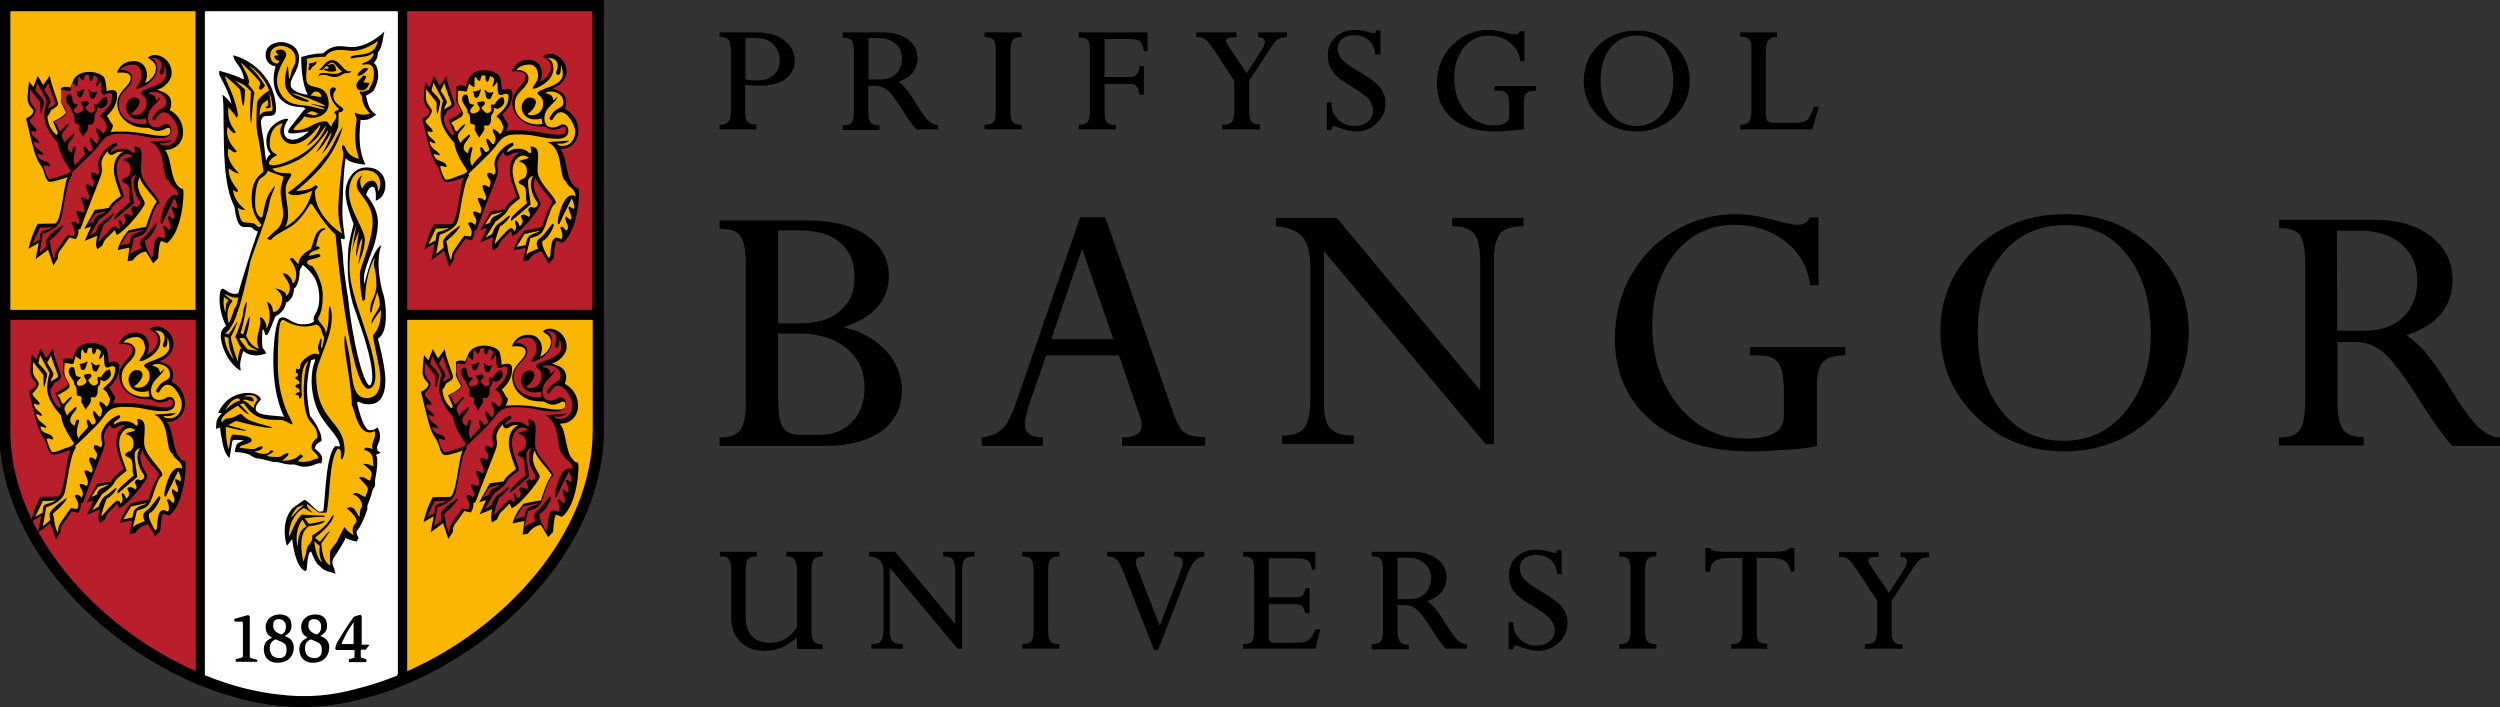 <?xml version="1.0" encoding="UTF-8"?>
<!-- Generator: Adobe Illustrator 21.0.1, SVG Export Plug-In . SVG Version: 6.00 Build 0)  -->
<svg preserveAspectRatio="xMidYMid slice" width="640px" height="181px" xmlns="http://www.w3.org/2000/svg" xmlns:xlink="http://www.w3.org/1999/xlink" version="1.1" id="Layer_1" x="0px" y="0px" viewBox="0 0 802.5 226.8" style="enable-background:new 0 0 802.5 226.8;" xml:space="preserve">
<rect x="0" y="0" width="802.5" height="226.8" fill="#333333" stroke="none"/>
<style type="text/css">
	.st0{fill:#B91E2B;}
	.st1{fill:#FAB600;}
	.st2{fill:#FFFFFF;}
</style>
<g>
	<g>
		<path d="M265.5,143h-34.1h-0.3v-0.3v-2.1v-0.3h0.3c3,0,5.1-0.8,6.3-2.3c1.2-1.6,1.8-4.5,1.8-8.7V84.5c0-4.3-0.6-7.2-1.7-8.8    c-1.1-1.5-3.2-2.3-6.4-2.3h-0.3v-0.3V71v-0.3h0.3h27.9c8,0,14.5,1.6,19.1,4.9c4.7,3.3,7,7.6,7,13c0,7.7-4.9,13.2-14.5,16.4    c5.4,1.2,9.8,3.6,13.3,7.2c3.6,3.8,5.4,8.2,5.4,13.1c0,5.4-2.2,9.8-6.7,13.1C278.6,141.4,272.7,143,265.5,143L265.5,143z     M249.9,107.1v20.7c0,4.6,0.5,7.7,1.5,9.3s2.9,2.4,5.8,2.4h6.1c4.2,0,7.6-1.4,10.3-4.1c2.6-2.7,4-6.4,4-11c0-5.2-1.9-9.5-5.7-12.6    c-3.8-3.2-9-4.8-15.3-4.8h-6.7V107.1z M249.9,103.7h7.3c5.2,0,9.5-1.3,12.6-4c3.1-2.6,4.6-6.2,4.6-10.7c0-4.7-1.5-8.5-4.5-11.1    s-7.4-4-12.9-4h-7.1V103.7L249.9,103.7z"></path>
		<path d="M386.9,143h-0.3h-26.1h-0.3v-0.3v-2.1v-0.3h0.3c4.1,0,6-1.3,6-4c0-0.8-0.2-1.7-0.5-2.6l-6.8-19.7h-23.3l-5,14.2    c-1.2,3.6-1.9,6.2-1.9,7.8c0,2.8,1.8,4.2,5.5,4.3h0.3v0.3v2.1v0.3h-0.2h-19.1h-0.3v-0.3v-2.1v-0.3h0.3c2.6-0.4,4.7-1.2,6.2-2.6    c1.5-1.3,3-4.2,4.5-8.5l20.5-59.3l0.1-0.2h0.2h7.6h0.2l0.1,0.2l21.5,61.9c1.2,3.6,2.5,5.9,3.8,6.9s3.4,1.5,6.4,1.5h0.3v0.3v2.1    L386.9,143L386.9,143z M337.5,108.8h19.9l-10-29L337.5,108.8L337.5,108.8z"></path>
		<g>
			<path d="M479.7,142.5h-0.3h-2.3h-0.2l-0.1-0.1L425,80.6v49.5c0,3.4,0.7,5.9,2.1,7.4c1.4,1.5,3.8,2.2,7.2,2.2h0.3v0.3v2.1v0.3     h-0.3h-22.5h-0.3v-0.3V140v-0.3h0.3c3.4,0,5.8-0.9,7-2.6c1.2-1.8,1.8-4.9,1.8-9.4V85.6c0-4.4-0.8-7.6-2.5-9.6     c-1.6-1.9-4.4-3-8.2-3.4h-0.3v-0.3v-2.1v-0.3h0.3h19h0.2l0.1,0.1l45.9,55.2V84.1c0-4.3-0.6-7.3-1.9-9c-1.2-1.6-3.5-2.5-6.8-2.5     h-0.3v-0.3v-2.1v-0.3h0.3h22.3h0.3v0.3v2.1v0.3h-0.3c-3.5,0-5.9,0.8-7.2,2.3c-1.3,1.6-2,4.5-2,8.7V142v0.5H479.7z"></path>
			<path d="M562.1,144.8c-13.7,0-24.5-3.3-32.2-9.9c-7.7-6.6-11.6-15.4-11.6-26.1c0-7.5,1.7-14.4,5.1-20.4s8.1-10.9,14.1-14.4     s12.5-5.3,19.3-5.3c4,0,8.5,0.7,13.3,2.1c3,0.8,5.3,1.3,6.8,1.3c2,0,3.2-0.7,3.8-2.2l0.1-0.2h0.2h2.3h0.3V70v21.2v0.3h-0.3h-2.1     h-0.3v-0.3c-0.8-5.8-3.6-10.4-8.1-13.9c-4.6-3.5-10-5.2-16.1-5.2c-7.7,0-14.1,3-19,9s-7.4,13.8-7.4,23.3c0,10.4,2.9,19.2,8.6,26     c5.7,6.8,12.9,10.3,21.5,10.3c8.1,0,12.1-2.4,12.1-7.3v-7.8c0-4.3-0.6-7.4-1.7-9.1c-1.1-1.7-3.2-2.5-6.1-2.5h-2.8h-0.3v-0.4v-2     v-0.3h0.3h30h0.3v0.3v2.1v0.3h-0.3c-3.2,0-5.5,0.7-6.8,2.1c-1.3,1.4-2,3.8-2,7.3v19.3v0.3l-0.3,0.1c-1.7,0.5-5,0.9-9.7,1.2     C568.4,144.6,564.7,144.8,562.1,144.8L562.1,144.8z"></path>
			<path d="M662.4,144.8c-11.1,0-20.5-3.7-28.2-11.1c-7.6-7.4-11.5-16.6-11.5-27.3s3.9-19.8,11.5-26.9c7.6-7.2,17.2-10.8,28.6-10.8     c11,0,20.5,3.7,28.1,10.9c7.6,7.3,11.5,16.3,11.5,26.8c0,10.7-3.9,19.9-11.6,27.3C683,141.1,673.5,144.8,662.4,144.8L662.4,144.8     z M662.9,72.2c-8.5,0-15.4,3.1-20.5,9.4c-5.1,6.2-7.7,14.7-7.7,25c0,10.4,2.6,18.9,7.6,25.2c5,6.4,11.7,9.6,19.9,9.6     c8.3,0,15.1-3.3,20.2-9.8c5.2-6.5,7.8-14.8,7.8-24.5c0-10.5-2.6-19-7.6-25.4C677.6,75.4,671,72.2,662.9,72.2L662.9,72.2z"></path>
		</g>
		<path d="M802.4,143h-0.3H787h-0.2l-0.1-0.1c-3.1-3.6-6.9-9-11.3-16.1c-4.7-7.3-8.4-12.1-11-14.1s-5.5-3-8.7-3h-5.6v19.4    c0,4.2,0.6,7.1,1.8,8.7c1.2,1.6,3.3,2.4,6.3,2.4h0.3v0.3v2.1v0.3h-0.3h-26.6h-0.3v-0.3v-2v-0.3h0.3c3.1,0,5.3-0.8,6.4-2.4    c1.1-1.6,1.7-4.5,1.7-8.7V84.1c0-4.2-0.6-7-1.6-8.6c-1.1-1.5-3.2-2.3-6.4-2.3h-0.3v-0.3v-2.1v-0.3h0.3H762    c7.5,0,13.6,1.8,18.2,5.4c4.5,3.6,6.8,8.2,6.8,13.8c0,8.7-5,14.7-14.8,17.8c2,1.4,4.1,3.2,6,5.4c2.1,2.4,5,6.5,8.4,12.2    c3.8,6.2,6.9,10.3,9,12.2s4.3,2.9,6.6,3.1h0.3v0.3v2.1v0.2H802.4z M750,106.1h8.7c5.3,0,9.5-1.5,12.5-4.4s4.5-6.9,4.5-11.8    c0-4.7-1.7-8.6-5-11.5c-3.3-2.9-7.8-4.4-13.4-4.4h-7.4L750,106.1L750,106.1z"></path>
	</g>
	<g>
		<path d="M245.7,208.8c-3.4,0-6.1-1-8-3s-2.9-4.6-2.9-7.8v-15c0-1.7-0.2-3-0.7-3.6c-0.4-0.6-1.3-0.9-2.6-0.9h-0.3v-0.3v-0.9V177    h0.3h11.3h0.3v0.3v0.9v0.3h-0.3c-1.3,0-2.2,0.3-2.6,0.9c-0.5,0.6-0.7,1.9-0.7,3.6v15.4c0,2.4,0.7,4.3,2,5.7    c1.3,1.4,3.3,2.1,5.7,2.1c3.6,0,6.5-1.6,8.7-4.9v-18.2c0-1.7-0.2-2.9-0.7-3.6c-0.4-0.6-1.2-1-2.4-1h-0.3v-0.3v-0.9V177h0.3h11.1    h0.3v0.3v0.9v0.3h-0.3c-1.2,0-2.1,0.3-2.6,1s-0.7,1.9-0.7,3.6v19c0,1.7,0.2,2.9,0.7,3.6c0.4,0.6,1.3,1,2.6,1h0.3v0.3v0.9v0.3h-0.3    h-7.7h-0.3v-0.3v-3.5C253,207.3,249.5,208.8,245.7,208.8L245.7,208.8z"></path>
		<path d="M308.9,208.1h-0.3h-1h-0.1l-0.1-0.1l-21.7-25.9v20.6c0,1.4,0.3,2.4,0.9,3s1.6,0.9,3,0.9h0.3v0.3v0.9v0.3h-0.3h-9.5h-0.3    v-0.3v-0.9v-0.3h0.3c1.4,0,2.4-0.3,2.8-1c0.5-0.7,0.8-2,0.8-3.9v-17.8c0-1.8-0.3-3.2-1-4s-1.8-1.2-3.4-1.4H279v-0.3v-0.9V177h0.3    h8h0.1l0.1,0.1l19.2,23.1v-17c0-1.8-0.3-3.1-0.8-3.7c-0.5-0.7-1.4-1-2.8-1h-0.3v-0.3v-0.9V177h0.3h9.5h0.3v0.3v0.9v0.3h-0.3    c-1.4,0-2.4,0.3-2.9,0.9s-0.8,1.8-0.8,3.6v24.8L308.9,208.1L308.9,208.1z"></path>
		<path d="M340.1,208.1h-0.3h-11.3h-0.3v-0.3v-0.9v-0.3h0.3c1.3,0,2.1-0.3,2.6-0.9s0.7-1.9,0.7-3.6v-19c0-1.8-0.2-3-0.7-3.7    c-0.4-0.6-1.3-0.9-2.6-0.9h-0.3v-0.3v-0.9V177h0.3h11.3h0.3v0.3v0.9v0.3h-0.3c-1.2,0-2.1,0.3-2.6,1s-0.7,1.9-0.7,3.6v19    c0,1.8,0.2,3,0.7,3.6s1.3,0.9,2.6,0.9h0.3v0.3v0.9V208.1L340.1,208.1z"></path>
		<path d="M371.8,208.5h-0.2h-0.9h-0.2l-0.1-0.2l-9.7-24.7c-0.9-2.2-1.7-3.7-2.3-4.2c-0.6-0.5-1.5-0.8-2.7-0.9h-0.3v-0.3v-0.9V177    h0.3h11.4h0.3v0.3v0.9v0.3h-0.3c-2.2,0-2.5,1-2.5,1.8c0,0.4,0.1,0.9,0.3,1.4l7.4,19l7-18.3c0.3-0.8,0.4-1.5,0.4-2    c0-0.8-0.3-1.9-2.5-1.9h-0.3v-0.3v-0.9V177h0.3h9.1h0.3v0.3v0.9v0.3h0c-2.2,0-4,1.9-5.4,5.7l-9.3,24L371.8,208.5L371.8,208.5z"></path>
		<path d="M422.1,208.1h-0.2h-22.6H399v-0.3v-0.9v-0.3h0.3c1.3,0,2.2-0.3,2.6-0.9c0.4-0.6,0.7-1.9,0.7-3.6v-19c0-1.8-0.2-3-0.7-3.7    c-0.4-0.6-1.3-0.9-2.6-0.9H399v-0.3v-0.9V177h0.3h22.6h0.3v0.3v5.1v0.3h-0.3h-0.6h-0.2v-0.2c-0.3-1.4-0.7-2.3-1.3-2.7    c-0.5-0.4-1.8-0.7-3.7-0.7h-8.8v12.5h8.5c1.1,0,1.9-0.2,2.3-0.5c0.4-0.4,0.7-1.1,0.9-2.2v-0.2h0.2h0.9h0.3v0.3v7.4v0.3h-0.3h-0.9    H419l-0.1-0.2c-0.4-1.5-0.8-2.1-1.1-2.3c-0.3-0.2-1.1-0.4-3-0.4h-7.5v10.6c0,0.7,0.1,1.1,0.4,1.4c0.3,0.3,0.8,0.4,1.6,0.4h5.5    c1.9,0,3.3-0.1,4-0.3c0.7-0.2,1.3-0.6,1.8-1.1s1-1.4,1.6-2.7l0.1-0.2h0.2h0.9h0.4l-0.1,0.3l-1.4,5.7L422.1,208.1L422.1,208.1z"></path>
		<path d="M470.8,208.1h-0.3h-6.4H464l-0.1-0.1c-1.3-1.5-2.9-3.8-4.8-6.8c-2-3.1-3.5-5.1-4.6-5.9s-2.3-1.2-3.6-1.2h-2.3v8.1    c0,1.7,0.2,2.9,0.7,3.6c0.5,0.6,1.3,1,2.6,1h0.3v0.3v0.9v0.3h-0.3h-11.3h-0.3V208v-0.9v-0.5h0.3c1.3,0,2.2-0.3,2.6-0.9    c0.5-0.7,0.7-1.9,0.7-3.6V183c0-1.7-0.2-2.9-0.7-3.6c-0.4-0.6-1.3-0.9-2.6-0.9h-0.3v-0.3v-0.9V177h0.3h12.9c3.2,0,5.8,0.8,7.8,2.3    s3,3.5,3,5.9c0,3.7-2.1,6.2-6.1,7.6c0.8,0.6,1.6,1.3,2.3,2.2c0.9,1,2.1,2.8,3.6,5.2c1.6,2.6,2.9,4.3,3.8,5.2    c0.9,0.8,1.8,1.2,2.7,1.3h0.3v0.3v0.9L470.8,208.1L470.8,208.1z M448.6,192.2h3.6c2.2,0,4-0.6,5.2-1.8c1.2-1.2,1.9-2.9,1.9-4.9    s-0.7-3.6-2.1-4.8c-1.4-1.2-3.3-1.8-5.6-1.8h-3L448.6,192.2L448.6,192.2z"></path>
		<path d="M493.7,208.8c-1.4,0-3.3-0.4-5.5-1.2c-1.1-0.4-1.5-0.5-1.6-0.5s-0.6,0-0.9,1l-0.1,0.2h-0.2h-0.9h-0.3V208v-8.2v-0.2h0.3    h0.9h0.3v0.3c0,2.2,0.8,3.9,2.2,5.2c1.4,1.3,3.1,2,5.1,2c1.8,0,3.3-0.5,4.4-1.4c1.1-0.9,1.6-2.2,1.6-3.7c0-1.2-0.5-2.3-1.4-3.4    s-2.9-2.5-5.8-4.3c-2.5-1.5-4.1-2.6-5-3.5c-0.8-0.9-1.5-1.8-1.9-2.9c-0.4-1-0.6-2.2-0.6-3.4c0-2.4,0.8-4.4,2.5-5.9    c1.6-1.5,3.8-2.3,6.3-2.3c1.4,0,3,0.3,4.6,0.8c0.9,0.3,1.3,0.3,1.5,0.3s0.3-0.1,0.3-0.1s0.1-0.1,0.2-0.6l0.1-0.2h0.2h0.9h0.3v0.3    v7.1v0.3h-0.3H500h-0.2V184c-0.2-1.9-0.9-3.4-2.1-4.4c-1.2-1.1-2.7-1.6-4.6-1.6c-1.6,0-2.9,0.4-3.9,1.2c-1,0.8-1.4,1.8-1.4,3.1    c0,1.2,0.4,2.3,1.2,3.3s2.7,2.4,5.5,4c3.3,1.9,5.6,3.6,6.8,5.1s1.8,3.2,1.8,5.1c0,2.5-0.9,4.6-2.7,6.3    C498.4,207.9,496.2,208.8,493.7,208.8L493.7,208.8z"></path>
		<path d="M531.6,208.1h-0.3H520h-0.3v-0.3v-0.9v-0.3h0.3c1.3,0,2.1-0.3,2.6-0.9s0.7-1.9,0.7-3.6v-19c0-1.8-0.2-3-0.7-3.7    c-0.4-0.6-1.3-0.9-2.6-0.9h-0.3v-0.3v-0.9V177h0.3h11.3h0.3v0.3v0.9v0.3h-0.3c-1.2,0-2.1,0.3-2.6,1s-0.7,1.9-0.7,3.6v19    c0,1.7,0.2,3,0.7,3.6s1.3,0.9,2.6,0.9h0.3v0.3v0.9V208.1L531.6,208.1z"></path>
		<path d="M567.3,208.1H567h-11.1h-0.3v-0.3v-0.9v-0.3h0.3c1.3,0,2.1-0.3,2.6-1s0.7-1.9,0.7-3.6v-23h-4.3c-2.1,0-3.6,0.3-4.6,1    c-0.9,0.6-1.4,1.7-1.5,3.1v0.3h-0.3h-0.9h-0.3v-0.3v-7v-0.3h0.3h0.9h0.1l0.1,0.1c0.8,0.7,2.3,1.1,4.5,1.1h16.4    c2.3,0,3.9-0.4,4.8-1.1l0.1-0.1h0.1h1h0.3v0.3v7v0.3h-0.3H575h-0.2l-0.1-0.2c-0.4-1.6-1-2.7-2-3.3c-1-0.6-2.4-0.9-4.4-0.9h-4.5    v23.1c0,1.8,0.2,3,0.6,3.6s1.2,0.8,2.5,0.8h0.3v0.3v0.9v0.4H567.3z"></path>
		<path d="M610.5,208.1h-0.3h-11.4h-0.3v-0.3v-0.9v-0.3h0.3c1.4,0,2.4-0.3,2.9-1s0.7-1.9,0.7-3.6v-9.4l-6.6-10    c-1.1-1.6-2-2.7-2.6-3.2s-1.6-0.8-2.7-0.8h-0.3v-0.3v-0.9v-0.3h0.3h12.1h0.3v0.3v0.9v0.3h-0.3c-2,0-3,0.4-3,1.2    c0,0.4,0.2,0.9,0.6,1.5l6,8.9l4.7-7.3c0.7-1.1,1.1-2,1.1-2.8c0-0.6-0.2-1.4-1.8-1.4h-0.3v-0.3v-0.9v-0.3h0.3h8.6h0.3v0.3v0.9v0.3    h-0.3c-1.1,0.1-2,0.3-2.5,0.7c-0.6,0.4-1.4,1.3-2.2,2.6l-7,10.7v9.5c0,1.8,0.2,3,0.7,3.6c0.4,0.6,1.3,0.9,2.5,0.9h0.3v0.3v0.9    L610.5,208.1L610.5,208.1z"></path>
	</g>
	<g>
		<path d="M243,41.5h-0.3h-11.3h-0.3v-0.3v-0.9V40h0.3c1.3,0,2.1-0.3,2.6-1s0.7-1.8,0.7-3.5V16.4c0-1.7-0.2-3-0.7-3.6s-1.3-1-2.6-1    h-0.3v-0.2v-0.9v-0.3h0.3h11.4c3.8,0,6.8,0.8,9,2.5s3.4,3.8,3.4,6.4s-1,4.6-3,6.1c-1.9,1.4-4.8,2.1-8.4,2.1    c-1.3,0-2.8-0.1-4.5-0.3v8.2c0,1.8,0.2,3,0.7,3.6c0.4,0.6,1.3,0.9,2.6,0.9h0.3v0.3v0.9L243,41.5L243,41.5z M239.4,25.4    c1,0.3,2.2,0.4,3.6,0.4c2.3,0,4.1-0.6,5.4-1.7c1.3-1.1,2-2.7,2-4.6c0-2.1-0.7-3.9-2-5.2c-1.3-1.4-3.1-2.1-5.4-2.1h-3.6V25.4    L239.4,25.4z"></path>
		<path d="M301,41.5h-0.3h-6.4h-0.1l-0.1-0.1c-1.3-1.5-2.9-3.8-4.8-6.8c-2-3.1-3.5-5.1-4.6-5.9c-1.1-0.8-2.3-1.2-3.6-1.2h-2.3v8.1    c0,1.7,0.2,2.9,0.7,3.6c0.5,0.6,1.3,1,2.6,1h0.3v0.3v0.9v0.3h-0.3h-11.3h-0.2v-0.3v-0.9v-0.3h0.3c1.3,0,2.2-0.3,2.6-0.9    c0.5-0.7,0.7-1.9,0.7-3.6V16.6c0-1.7-0.2-2.9-0.7-3.6c-0.4-0.6-1.3-0.9-2.6-0.9h-0.3v-0.5v-0.9v-0.3h0.3h12.9    c3.2,0,5.8,0.8,7.8,2.3s3,3.5,3,5.9c0,3.7-2.1,6.2-6.1,7.6c0.8,0.6,1.6,1.3,2.3,2.2c0.9,1,2.1,2.8,3.6,5.2    c1.6,2.6,2.9,4.3,3.8,5.2c0.9,0.8,1.8,1.2,2.7,1.3h0.3v0.3v0.9v0.2H301z M278.9,25.5h3.6c2.2,0,4-0.6,5.2-1.8s1.9-2.9,1.9-4.9    s-0.7-3.6-2.1-4.8s-3.3-1.8-5.6-1.8h-3V25.5L278.9,25.5z"></path>
		<path d="M328,41.5h-0.3h-11.3h-0.3v-0.3v-0.9V40h0.3c1.3,0,2.1-0.3,2.6-0.9c0.5-0.6,0.7-1.9,0.7-3.6v-19c0-1.8-0.2-3-0.7-3.7    c-0.4-0.6-1.3-0.9-2.6-0.9h-0.3v-0.3v-0.9v-0.3h0.3h11.3h0.3v0.3v0.9v0.3h-0.3c-1.2,0-2.1,0.3-2.6,1s-0.7,1.9-0.7,3.6v19    c0,1.7,0.2,3,0.7,3.6s1.3,0.9,2.6,0.9h0.3v0.3v0.9V41.5L328,41.5z"></path>
		<path d="M358.2,41.5h-0.3h-11.3h-0.3v-0.3v-0.9V40h0.3c1.3,0,2.1-0.3,2.6-0.9c0.5-0.6,0.7-1.9,0.7-3.6v-19c0-1.8-0.2-3-0.7-3.6    c-0.4-0.6-1.3-0.9-2.6-0.9h-0.3v-0.4v-0.9v-0.3h0.3h21.5h0.3v0.3v5.4v0.3h-0.3h-0.7h-0.2v-0.2c-0.3-1.5-0.7-2.6-1.3-3    c-0.3-0.3-1.2-0.7-3.6-0.7h-7.7v12.2h7.9c1,0,1.8-0.2,2.3-0.7s0.8-1.4,1-2.6v-0.2h0.2h0.9h0.3v0.3v8.6v0.3h-0.3H366h-0.3v-0.3    c-0.1-2.1-1.1-3.2-3.1-3.2h-8v8.7c0,1.8,0.2,3,0.7,3.6s1.3,0.9,2.6,0.9h0.3v0.3v0.9V41.5L358.2,41.5z"></path>
		<path d="M404.4,41.5h-0.3h-11.5h-0.3v-0.3v-0.9V40h0.3c1.4,0,2.4-0.3,2.9-1s0.7-1.9,0.7-3.6v-9.5l-6.6-10c-1.1-1.6-2-2.7-2.6-3.2    s-1.6-0.8-2.7-0.8H384v-0.3v-0.9v-0.3h0.3h12.3h0.3v0.3v0.9v0.3h-0.3c-2,0-3,0.4-3,1.2c0,0.4,0.2,0.9,0.6,1.5l6,8.9l4.7-7.3    c0.7-1.1,1.1-2,1.1-2.8c0-0.6-0.2-1.4-1.8-1.4h-0.3v-0.4v-0.9v-0.3h0.3h8.6h0.3v0.3v0.9v0.3h-0.3c-1.1,0.1-2,0.3-2.6,0.7    c-0.6,0.4-1.4,1.3-2.2,2.6l-7,10.7v9.5c0,1.8,0.2,3,0.7,3.6c0.4,0.6,1.3,0.9,2.5,0.9h0.3v0.3v0.9L404.4,41.5L404.4,41.5z"></path>
		<path d="M435.4,42.2c-1.5,0-3.3-0.4-5.5-1.2c-1.1-0.4-1.5-0.5-1.6-0.5c-0.4,0-0.7,0.3-0.9,1l-0.1,0.2h-0.2h-0.9h-0.3v-0.3v-8.2    v-0.3h0.3h0.9h0.3v0.3c0,2.2,0.8,3.9,2.2,5.2s3.2,2,5.1,2c1.8,0,3.3-0.5,4.4-1.4c1.1-0.9,1.6-2.2,1.6-3.7c0-1.2-0.5-2.3-1.3-3.4    c-0.9-1.1-2.9-2.5-5.8-4.3c-2.5-1.5-4.1-2.6-4.9-3.5c-0.8-0.9-1.5-1.8-1.9-2.9c-0.4-1-0.6-2.2-0.6-3.4c0-2.4,0.8-4.4,2.5-5.9    c1.6-1.5,3.8-2.3,6.3-2.3c1.4,0,3,0.3,4.6,0.8c0.9,0.3,1.3,0.3,1.5,0.3s0.3-0.1,0.3-0.1s0.1-0.1,0.2-0.6l0.1-0.2h0.2h0.9h0.3v0.3    v7.1v0.3h-0.5h-1h-0.2v-0.2c-0.2-1.9-0.9-3.4-2.1-4.4c-1.2-1.1-2.7-1.6-4.6-1.6c-1.6,0-2.9,0.4-3.9,1.2c-1,0.8-1.4,1.8-1.4,3.1    c0,1.2,0.4,2.3,1.2,3.3s2.7,2.4,5.5,4c3.3,1.9,5.6,3.6,6.8,5.1s1.8,3.2,1.8,5.1c0,2.5-0.9,4.6-2.7,6.3    C440.1,41.3,437.9,42.2,435.4,42.2L435.4,42.2z"></path>
		<path d="M479.8,42.2c-5.8,0-10.4-1.4-13.7-4.2s-4.9-6.6-4.9-11.2c0-3.2,0.7-6.1,2.2-8.7c1.4-2.6,3.5-4.6,6-6.2    c2.6-1.5,5.3-2.3,8.2-2.3c1.7,0,3.6,0.3,5.7,0.9c1.3,0.4,2.2,0.5,2.9,0.5c0.8,0,1.3-0.3,1.5-0.8l0.1-0.2h0.2h1h0.3v0.3v9v0.3H489    h-0.9h-0.2v-0.2c-0.3-2.4-1.5-4.4-3.4-5.8c-1.9-1.5-4.2-2.2-6.7-2.2c-3.2,0-5.9,1.3-7.9,3.8c-2.1,2.5-3.1,5.8-3.1,9.8    c0,4.4,1.2,8.1,3.6,10.9c2.4,2.9,5.4,4.3,9,4.3c3.4,0,5-1,5-3v-3.3c0-1.8-0.2-3.1-0.7-3.8s-1.3-1-2.5-1H480h-0.3v-0.3v-0.9v-0.3    h0.3h12.7h0.3v0.3v0.9v0.3h-0.3c-1.3,0-2.2,0.3-2.8,0.8c-0.5,0.6-0.8,1.6-0.8,3v8.2v0.2l-0.2,0.1c-0.8,0.2-2.1,0.4-4.1,0.5    C482.5,42.1,480.9,42.2,479.8,42.2L479.8,42.2z"></path>
		<path d="M525.2,42.2c-4.7,0-8.8-1.6-12-4.7c-3.3-3.2-4.9-7.1-4.9-11.6c0-4.6,1.6-8.4,4.9-11.5c3.2-3.1,7.3-4.6,12.2-4.6    c4.7,0,8.7,1.6,12,4.7c3.3,3.1,4.9,6.9,4.9,11.4c0,4.6-1.7,8.5-5,11.6C534,40.6,530,42.2,525.2,42.2L525.2,42.2z M525.5,11.4    c-3.6,0-6.5,1.3-8.6,3.9c-2.1,2.6-3.2,6.2-3.2,10.5c0,4.4,1.1,7.9,3.2,10.6c2.1,2.7,4.9,4,8.3,4c3.5,0,6.3-1.4,8.5-4.1    c2.2-2.7,3.3-6.2,3.3-10.3c0-4.4-1.1-8-3.2-10.7C531.6,12.8,528.8,11.4,525.5,11.4L525.5,11.4z"></path>
		<path d="M581.7,41.5h-0.2h-22.7h-0.3v-0.3v-0.9V40h0.3c1.2,0,2-0.3,2.5-1s0.8-2,0.8-3.8V16c0-1.6-0.2-2.7-0.7-3.3    c-0.4-0.6-1.3-0.9-2.6-0.9h-0.3v-0.2v-0.9v-0.3h0.3H570h0.3v0.3v0.9v0.3H570c-1.2,0-2,0.3-2.5,1s-0.8,1.9-0.8,3.5v20.3    c0,1,0.2,1.7,0.6,2.1c0.4,0.4,1.3,0.6,2.6,0.6h6.2c1.8,0,3.1-0.3,3.9-0.9c0.7-0.6,1.4-2,2.1-4.1l0.1-0.2h0.2h0.9h0.4l-0.1,0.4    l-1.9,6.6V41.5L581.7,41.5z"></path>
	</g>
	<g>
		<path d="M97,226.8c21,0,45.2-9.9,64.5-26.5c20.7-17.8,32.5-40.4,32.5-62.1V3V0h-3H3H0v3v135.1c0,21.7,11.9,44.3,32.5,62.1    C51.8,216.8,76,226.8,97,226.8L97,226.8z"></path>
		<rect x="130.9" y="3.6" class="st0" width="59.4" height="95.8"></rect>
		<path class="st0" d="M3.6,102.6h59.5v112.7c-31.3-13.8-59.5-44.1-59.5-77.2V102.6z"></path>
		<g>
			<g>
				<rect x="3.6" y="3.6" class="st1" width="59.4" height="95.8"></rect>
			</g>
		</g>
		<g>
			<g>
				<path class="st1" d="M130.9,102.6v112.7c31.3-13.8,59.5-44.1,59.5-77.2v-35.5H130.9z"></path>
			</g>
		</g>
		<path class="st2" d="M101.9,203.5c0.2,0,1.4-0.6,1.4-2.5c0-1.5-0.9-2.4-2.3-2.4c-1.5,0-1.8,1.1-1.8,2    C99.1,203,101.9,203.5,101.9,203.5z M90.4,205.8c-0.7-0.3-1.5-0.6-1.7-0.7c-0.2,0-1.9,0.7-1.9,2.7c0,2.2,1.1,3.3,3.1,3.3    c1.9,0,2.3-1.4,2.3-2.5C92.3,206.8,91.5,206.3,90.4,205.8z M90.6,203.5c0.2,0,1.4-0.6,1.4-2.5c0-1.5-0.9-2.4-2.3-2.4    c-1.5,0-1.8,1.1-1.8,2C87.8,203,90.6,203.5,90.6,203.5z M109.9,206.4c0,0.2,0,0.2,0.5,0.2h3.1c0.2,0,0.2,0,0.2,0s0-0.2,0-0.3v-6.7    c-0.4,0.5-1.4,2-2.5,4C110.2,205.5,109.9,206.3,109.9,206.4z M127.8,3.8V3.6H66.2v0.1H66v212.9c7.9,3.2,16,5.4,23.9,6.2    c8.7,1.1,16.4,0.4,24.6-1.8c4.4-1.1,8.8-2.5,13.2-4.3v-0.3c0.1,0,0.1-0.1,0.2-0.1V3.8H127.8z M82.8,212.3h-6.9v-0.9h0.2l1.5-0.4    c0.6-0.2,0.6-0.2,0.6-0.8v-10c0-0.8,0-0.8-0.7-0.8h-1.8h-0.2v-0.2l-0.1-0.4v-0.2l0.2-0.1l4.2-1.2h0.1l0.1,0.1l0.3,0.2l0.1,0.1    v12.8c0,0.4,0,0.6,0.7,0.7l1.5,0.4h0.2L82.8,212.3L82.8,212.3z M89.3,212.6c-2.7,0-4.4-1.6-4.4-4.4c0-2.2,1.4-3,2.2-3.4    c0.2-0.1,0.4-0.2,0.4-0.3l0,0c0,0-0.2-0.1-0.3-0.2c-0.6-0.4-1.7-1-1.7-3.2c0-2.6,2.2-4,4.5-4c2.5,0,3.8,1.3,3.8,3.7    c0,1.8-1.2,2.6-1.9,3c-0.1,0.1-0.2,0.1-0.2,0.2c0.1,0.1,0.2,0.1,0.4,0.2c0.8,0.4,2.4,1.1,2.4,3.5    C94.5,210.7,92.5,212.6,89.3,212.6z M100.7,212.6c-2.7,0-4.4-1.6-4.4-4.4c0-2.2,1.4-3,2.2-3.4c0.2-0.1,0.4-0.2,0.4-0.3l0,0    c0,0-0.2-0.1-0.3-0.2c-0.6-0.4-1.7-1-1.7-3.2c0-2.6,2.2-4,4.5-4c2.5,0,3.8,1.3,3.8,3.7c0,1.8-1.2,2.6-1.9,3    c-0.1,0.1-0.2,0.1-0.2,0.2c0.1,0.1,0.2,0.1,0.4,0.2c0.8,0.4,2.4,1.1,2.4,3.5C105.8,210.7,103.8,212.6,100.7,212.6z M118.5,207.2    l-0.8,1.1l-0.1,0.1h-1.4c-0.2,0-0.2,0-0.2,0s0,0.1,0,0.3v1.5c0,0.8,0,0.8,0.6,0.9l1,0.3l0.2,0.1v0.9h-5.6v-0.9l0.2-0.1l1.2-0.3    c0.4-0.1,0.4-0.1,0.4-0.8v-1.4c0-0.1,0-0.3,0-0.4l0,0c0,0-0.1,0-0.2,0h-5.6l-0.1-0.1l-0.2-0.2l-0.1-0.1V208l0.4-1.5    c0.3-0.6,0.6-1.1,1-1.7c0.5-0.8,1-1.7,1.6-2.6c1.4-2.1,2.5-3.8,3-4.3v-0.1h0.1l1.9-0.6h0.1l0.1,0.1l0.2,0.2l0.1,0.1v8.8    c0,0.1,0,0.3,0,0.4l0,0c0,0,0.1,0,0.2,0h2l0.1,0.1l0.1,0.2l0.1,0.1H118.5z M101.7,205.8c-0.7-0.3-1.5-0.6-1.7-0.7    c-0.2,0-1.9,0.7-1.9,2.7c0,2.2,1.1,3.3,3.1,3.3c1.9,0,2.3-1.4,2.3-2.5C103.6,206.8,102.8,206.3,101.7,205.8z"></path>
		<g>
			<path d="M145.9,42.7c-0.1,1.5-1,0.2-1,0.2s-2.3-2.2-2.3-5.5c0.7-0.4,1-1.8,1.3-2c0.3-0.1,2.2-1,2.2-2c0-0.9-2.6-6.8-2.6-9     l-2.2,3.1l-1.8-3.1l-1.4,3.6l-1.4-1.7c0,0-0.7,5.3-0.4,6.2c0.7,2.6,1.8,2.3,1.8,3.2c0,1.4-2.4,2.4-2.4,2.4     c0.3,0.7,1.7,7.4,2.7,10.6c1.2,3.7,2,4,2.7,5.6c0.6,1.3,0.9,4.1,2.4,4.1c1.5,0,5.7-1.5,5.7-1.5c-1.4,1.3-2,15-4.3,15     c-1.5,0-5.4,0.1-5.4,0.1s-1.7,2.7-3.1,8l3.3-1.9l-1,5.3l4-3l1.7,5.2l1.5-2.4c0,0-0.4-1.2,0.9-2.8c1.1-1.4,2.7-3.8,2.7-3.8     l2.1,0.5c0,0,1.1-1.6,0.8-3.1l0.6-0.1l0.6-1.4l0.9-2.5c0.3-0.8,3.8-9.9,4.9-12.6c0.2-0.5,0.8-2.1,0.6-3c-0.1-0.5-0.2-1-0.2-1.9     c0-0.8,0.7-2.4,2.1-3.8c0,0,0,0,0,0.1c0,1,0.7,1.2,1.1,1.2s0.6-0.2,0.9-0.3c0.4-0.3,1.1-0.8,2.6-0.8c0.2,0,0.4,0,0.5,0     c-1.5,0.6-3.2,2.3-3.2,5.7c0,2.3,1,5,1.7,6.9c0.2,0.6,0.5,1.2,0.6,1.6c-0.1,0.1-0.2,0.2-0.4,0.3c-1.5,1.1-3,2.3-3.5,3.6     c0,0,0,0,0,0.1c-2.3,0.4-4.5,0.6-4.5,0.6l-3.4,6.1l2.2-0.7l-2.1,4.6l4.1-1.7c0,0-0.9,3.1,0,4.3c0.1-0.1,1.5-1,1.5-1     s0.7-1.7,1.1-2.1c0.4-0.4,3-3.1,3-3.1l0.6,1.6c3.1-1.5,8.8-8.9,9-10.2c0-1.3-2.2-3.2-2.2-6.2c0-1.7,0.7-2.4,0.7-2.4     c0,2.1,4.9,6.7,5.4,8c-1.1,0.6-3.3,7.1-3.5,8c-0.9,0-5.6,1.1-5.6,1.1s-2.7,2.9-3.5,6.3l3.8-0.8l-0.7,4.4l1.7-0.4     c0,0,1.6-2.6,4.2-2.8l2.3,3.9l1.6-1.8c0,0,0.2-5,1-5.6l1.8,0.7c5.1-3.7,5.8-17.1,5.1-17.5c-0.4-0.3-0.6,0.3-1.9-1.4     c-2.2-2.7-1.8-8.9-3.9-11.1c0,0,0.2-0.2,1.2-0.2s4.5-1.3,4.6-5.6c0-5.3-4.4-7.2-4.4-7.2s0.5-0.9,0.5-2.1c0-4-4.4-4-4.4-4.5     c2.1-0.4,4.3-2.9,4.5-4.7c0.5-5.1-5.2-7.9-7.6-5.5c0.8,0.7,2.6,1.4,2.6,3.3c0,3.2-3.5,4.9-3.5,4.9s0.6-1.3,0.6-2.8     c0-1.6-0.9-4.3-4.3-4.3c-4.3,0-5.3,3.7-5.3,3.7c1.1,0,4.4-0.4,4.4,1.7c0,2.6-4.3,4.1-4.3,8.3s3.7,7.3,7.9,7.6     c1.1,0.1,1.3,0.1,2.1,0.1c0.8,0,1.3,1,3.1,1c2.2,0,2.7-1,3.4-1s0.7,0.7,0.7,1.1c0,0.4,0.1,1.5-2.5,1.5c-2.8,0-7.9-1.4-12.5-1.4     c-3.6,0-4.1,0.1-4.3,0.3c0.2-0.4,0.8-1.5,0.8-2.5c-0.8-0.4-1.6-2.8-2-2.8c3.9-3.5,3.3-6.6,3.3-7.3c-0.3-0.9-0.8-1-1.8-1     c-0.9,0-1.5,0.4-1.5,0.4s-0.2-3.3-0.8-4.5c-1.2-1.9-7.4-3.2-9.7,0.4c0,0-0.9,2.2-1.2,2.9c-1.9-0.8-3,0.2-3,0.2s0.1,1,0.1,1.7     c0,0.6-0.1,1.5-0.1,2.3s1.7,3.8,1.7,3.8c-0.9,1.4-4.2,2.9-4.2,2.9C144.9,40.2,145.9,42.7,145.9,42.7z"></path>
			<path d="M155.3,23"></path>
			<path class="st1" d="M147,42c0.4-0.3,1.5-2.1,2.6-2.1c-0.1,0.6-1.7,2-2.3,3.1c-0.5,1.1,0.4,2.2,0.8,3c-0.1-0.7,1.6-1.9,2.2-2.5     c0.5-0.6,1-0.4,0.6,0.4c-0.5,1-1.9,2-1.9,3.5c0,0.8,0.6,1.4,1.4,1.8c0,0,0.3-2.6,1.4-1.9c0.4,0.3-1.7,4.3,0,5.9     c0.3-1.2,2.9-3.2,2.9-3.7s-0.9-2.3,0-2.3c0.5,0,1,1.6,1.4,1.6s1.1-0.4,1.1-1s-1.6-3.3-0.6-3.3c0.5,0,1.5,1.8,1.8,1.8     s0.5-0.2,0.8-1.6c0.3-1.4-1.3-2-0.7-3.4c0,0,1.4,0.7,1.9,1.5s1.4-1.4,1.4-2.2c-0.3-0.3-0.6-1.5-1.1-2.2c-0.5-0.6-1.1-0.8-1.1-1     c0-0.4,0.5-0.5,2.3-2.4c1.8-2,1.5-4.3,1.5-4.6c-1.1-1-2,0.5-2.9,0s-0.5-3.3-0.7-4.2c0,0-1.2,1.9-1.4,1.6c-0.3-0.3,0.1-1.1,0.4-2     s-1.3-1.4-1.3-1.4s-0.4,1.9-1,1.8c-0.6-0.1-0.5-1.9-0.5-1.9s-1.3-0.7-1.5,0.8c-0.3,1.8-1.2,0.3-1.6-0.5c-0.6,0.3-0.4,2.3-0.4,3.1     c0,0.7-1.3-0.6-1.9-0.9c0.2,0.6-0.5,1.6-0.5,2.3s-2.4-0.4-2.9,0.1c0,0.3-0.3,2.6,0.1,3.9c0.6,1.7,1.5,2.4,1.5,3.4     c0,0.9-1.4,1.4-4,3C146,39.5,146,42.8,147,42z M155.8,28.7c0.5,0.6,1.6,1.5,2.4,0.8c0.4,0.1,0.5,0.2,0.1,0.7s-0.4,1.7-1.2,1.6     c-1.4-0.1-0.8-2.2-1.4-2.6L155.8,28.7z M154.4,28.6l0.2,0.4c-0.4,0.1-0.5,2.4-1.5,2.4c-1.3,0-0.3-1.6-1.3-1.9     C151.7,29.4,153.6,29.3,154.4,28.6z M148.5,31.8c0-1.4,1-1.5,1.3-1.5c0.8,0,0.7,2.3,1.1,2.8s1.4,0.3,1.5,0.6     c-0.3,0.5-1.3,1.1-1.3,1.8s0.6,0.9,0.9,0.9c0.4,0,2.2-0.5,2.2-1.5c0-0.5-0.4-0.8-0.6-1.2s-0.1-0.8-0.3-0.9     c0.7-0.1,1.4-0.3,1.9-0.3s0.6,0.4,0.6,0.8c0,0.5-1,0.8-1,1.3s1.3,1.7,1.7,1.7c0.4,0,1.4-0.4,1.4-1s-0.4-1.4,0-1.8     c0.2-0.2,0.8,0.2,0.8,0.2c0.8-0.8,1.3-2.4,2.9-2.6c1.6,2.8-1.7,3.8-1.7,3.8l-1.3-0.3c0.5,1.6-0.9,2.1-0.8,2.8     c0.1,1.8-0.2,2.3-0.9,2.9c-0.4-0.1-1.3-0.2-1.4,0.2c0.8,1.5-1.6,3.1-1.4,3.7c-0.4-0.2-1.2-2-1.5-2.4s0.3-0.9-0.1-1.7     c-0.2-0.5-1.2,0.1-1.4-0.8c-0.1-0.8,0.2-2.5-0.8-3.1C150.4,34.5,148.5,33.4,148.5,31.8z M174.9,38c0,1.2,0.6,2.9,2.5,2.9     c2.1,0,2.2-1,3.4-1c1.2,0,1.8,1,1.8,2.1s-0.6,2.5-3.5,2.5c-5.2,0-6.6-1.4-12.7-1.4c-5.9,0-5.4,2.3-9.1,6.1     c-3.8,3.8-6.7,6.5-6.7,6.5l0.2,0.6c-1.8,1.9-2.7,11.1-3.6,14.4c-0.9,3.2-5.9,4.6-5.9,4.6l-1.1,6.2l2.4-2.1c0,0-0.2-0.5-0.2-1.8     c-0.1-1.4,3.7-4.1,5.5-5.3c-0.3,1.7-4.5,5.1-4.5,5.1s0.4,1.1,0.5,2.4c0.1,1.3,1,3.6,1,3.6l0.2-0.4c0,0,0.1-1.4,0.4-2     c0.6-1.2,3.7-5.4,3.7-5.4l2,0.3c1.1-1.7-0.4-3.2-0.8-4.2c0.8-0.8,1.3-0.4,2.3,0.5c0.8-1.8,0.1-2-0.5-3.4s0.5-1.1,2.1-0.3     c0.6-1,0.5-1.8-0.5-3.8c-0.9-2,1.1-1.1,2-0.4c0.7-1.1,0.4-1.3-0.5-3.4c-0.8-2.1,0.5-1.8,1.9-0.8c0.9-2.4,0.2-2-0.5-3.5     c-0.6-1.6,0.9-1.4,2-0.5c1.1-1,0.2-1.3,0.2-3.8c0-1.8,2.1-5.3,5.8-6.6c1.3,1.3-1.7,1.5-1.7,2.9c0,0.8,0.6-0.9,3.5-0.9     s3.1,1.4,3.8,1.4c0.8,0,0.1-2.1,0.1-2.1c3.5,0,2.3,3.4,2.3,7.6c0,4.2,5.8,8.2,5.9,10.5c-2.1,1.3-2.6,6.6-4.5,9.5     c-1.1,1.2-2.3,1.3-3.7,1.8l-1.3,5.3c1.1-1.1,3.8-1.9,3.8-1.9c-1.3-2.6,0.4-3.2,1.1-3.8s3.5-4.3,3.5-4.3l0.5,0.5     c0,0-1.4,4.1-3.7,5.1c-0.6,1.3,1.5,4.7,2,5.5c0.2-0.3,0.5-0.6,0.5-0.6s0.2-4.5,0.9-5.3c0.8-0.9,1.1-0.8,2.6-0.2     c0.7-0.7,0.3-2.5-0.3-3.6c0.7-1.3,1.7,1.2,2.1,0.8c1.2-1.6-1.1-2.9-0.3-4.5c0,0,1.3,1.2,1.6,1c0.3-0.2,0.2-1.1-0.2-2     c-1.6-3.8,0.8-1.3,1.1-1.4c0.5-0.3-0.1-2.7-0.7-3.3c-0.4,1.1-2.6,5.1-3.8,8c-0.2,0.5-1.4,0.7,0.2-4.2c1.9-5.8,4-4.9,4.9-4.6     c-0.1-2.7-2.8-2.9-3-4.7c-2.7-1.1-0.5-10.4-6-12.6l7-0.5c-1.4,1.4-4,0.9-4,0.9s0,0.8,2.1,0.8s3.8-2,3.8-4.6     c0-1.9-2.3-6.2-4.6-6.2c-1.9,0-2.6,2.9-3.1,2.6c-1.1-0.6-0.3-1.1,0.1-1.8c1.4-2.5,3.8-1.9,3.8-3.9c0-3.8-4.8-3.9-5.5-3.2     c-0.6,0.6,2.2,0,2.2,2.4c0,0.4,1.4-1.2,1.4-1.1C178.8,33,174.9,34.3,174.9,38z M169.5,36.5c0.5,1,5,0.7,5-3.4     c0-2.2-1.8-2.6-1.8-3.2c0-1.5,8.1-2.1,8.1-6c0-2-0.6-3-0.6-3s0.2,3.1-0.8,3.1c-1.5,0-0.2-1.8-0.2-2.7c0-3.3-3.5-2.6-3.5-2.6     s2.1,0.1,2.1,3.4c0,4.2-6.2,6.8-6.6,6.3c-0.5-0.5,1.7-1.9,1.7-4.2c0-1.1-0.5-3.5-2.9-3.5c-2.9,0-4.7,2-3.6,1.8s3.4,0.6,3.4,2.6     c0,3.3-4.4,4.1-4.4,8.3c0,5.3,5.3,6.5,7,6.5s2-0.2,2-0.2c-0.4-0.5-0.3-1.7-0.3-1.7s-0.9,0.3-2,0.3c-4.1,0-4.5-3.1-4.5-4.1     s1.1-3.1,2.7-2.9C173.8,31.5,171.7,35.3,169.5,36.5z M165.6,70.9c0.5-0.7,1.4,1.7,1.4,1.7c2.1-1.9-0.2-2.9,0.5-3.5     c0.9-0.8,2.4,0.5,2.4,0.5c1.1-1-0.6-2-0.1-2.6c1-1.3,1.3-0.1,2-0.4c0.7-0.3,1.4-0.9,0.7-1.9c-0.8-1-3.2-5.3-1.1-8.4     c0,0-1.4,0.5-1.7,1.6c-0.3,1.1,0.8,6.8,0.8,7.7l-6.2,5.3c0,0-0.5-0.5,0.4-1.5c0.8-1.1,4.7-4.3,4.7-4.3c-1-1.3,0.5-4.5-1.5-5.7     c-0.5-0.2-2-0.7-0.8-1.6c0.8-0.6,2.2-0.3,2.2-3s-2.5-2.9-2.5-2.9c0.3-0.8,2.5-0.6,3.1-1.4c-1.1-0.5-1.1-0.6-2-0.6     c-0.8,0-3.2,1.2-3.2,4.9s2.7,8.5,2.3,8.9c-0.5,0.5-3.3,2.3-3.9,3.8c-0.6,1.4-3.9,3.6-3.9,3.6l-3.2,5.2l2.1-1.2c0,0,0.8-2.5,2-3.3     c1.8-1.1,3.4-2.9,3.7-2.6c0.3,0.3-1.4,2.5-3.1,3.4c-0.5,1.1-1.8,4.9-1.7,5.7c0,0,3.8-4.5,4.8-5c1.1-0.5,1.4,0.9,1.4,0.9     C166.6,73,165.1,71.6,165.6,70.9z M158.4,69.7c0.7-0.6,2.1-0.8,3-1.7c-1.8,0.4-3.5,0.9-3.5,0.9l-2.1,3.2l1.7-0.7     C157.4,71.4,157.7,70.3,158.4,69.7z M140.9,74.4c0,0,2-0.5,3.6-1.3c-1.7,0.2-4.4,0.2-4.4,0.2l-2.4,5.1l2.4-1.4     C140.1,77,140,74.7,140.9,74.4z M137.4,42.2c0,1.8,2.3,2.6,2.5,3.5s-1.8-0.6-1.8-0.3c0.3,2.5,2.4,2.8,3.2,4.1     c0.5,0.8-1.9-0.3-1.9-0.1c0.5,2.9,3.6,1.8,4.1,3.8c0.3,1.1-1.9-0.6-2,0.3c0,0.6,1.2,4,1.8,4.1c0.7,0.2,2.9-0.7,3.8-1.1     c1-0.4,2.9-0.8,3.1-1.7c-1.1-1.7-3.8-5.5-4.2-9c-2.2-2.3-4.4-5.7-4.4-8.5s0.8-5,0.8-5l-3.1-5.8l-0.6,2.6c0,0,2.9,2.7,2.8,3.6     c-0.1,0.9-0.8,3.7-0.8,3.7c-0.5,0.8-0.4-3.6-0.4-3.6l-3.3-4.2c0,0-0.2,2.8,0,3.6c0.4,1.6,1.8,2.4,1.8,3.4s-1.3,2.6-2,3     c-0.2,1.2,2.2,2.4,2.3,3.5C138.7,42.9,137.4,41.7,137.4,42.2z M142.9,35.2c0.5-0.8,2.3-1.2,2.2-1.9s-2.2-5.5-2.2-6.7l-1.3,2.5     c0,0,2,2.8,2,3.7C143.5,33.7,142.7,33.9,142.9,35.2z M173.5,74c-2.2,0.4-5,1.1-5,1.1l-2.5,4.1l2.9-0.6c0.3-1.4,0.4-2.2,1-2.7     C171.2,74.7,173.1,74.6,173.5,74z"></path>
		</g>
		<g>
			<path d="M19.7,130.1c-0.1,1.5-1,0.2-1,0.2s-2.3-2.2-2.3-5.5c0.7-0.4,1-1.8,1.3-2c0.3-0.1,2.2-1,2.2-2c0-0.9-2.6-6.8-2.6-9     l-2.2,3.1l-1.8-3.1l-1.4,3.6l-1.4-1.7c0,0-0.7,5.3-0.4,6.2c0.7,2.6,1.8,2.3,1.8,3.2c0,1.4-2.4,2.4-2.4,2.4     c0.3,0.7,1.7,7.4,2.7,10.6c1.2,3.7,2,4,2.7,5.6c0.6,1.3,0.9,4.1,2.4,4.1s5.7-1.5,5.7-1.5c-1.4,1.3-2,15-4.3,15     c-1.5,0-5.4,0.1-5.4,0.1s-1.7,2.7-3.1,8l3.3-1.9l-1,5.3l4-3l1.7,5.2l1.5-2.4c0,0-0.4-1.2,0.9-2.8c1.1-1.4,2.7-3.8,2.7-3.8     l2.1,0.5c0,0,1.1-1.6,0.8-3.1l0.6-0.1l0.6-1.4l0.9-2.5c0.3-0.8,3.8-9.9,4.9-12.6c0.2-0.5,0.8-2.1,0.6-3c-0.1-0.5-0.2-1-0.2-1.9     c0-0.8,0.7-2.4,2.1-3.8c0,0,0,0,0,0.1c0,1,0.7,1.2,1.1,1.2c0.4,0,0.6-0.2,0.9-0.3c0.4-0.3,1.1-0.8,2.6-0.8c0.2,0,0.4,0,0.5,0     c-1.5,0.6-3.2,2.3-3.2,5.7c0,2.3,1,5,1.7,6.9c0.2,0.6,0.5,1.2,0.6,1.6c-0.1,0.1-0.2,0.2-0.4,0.3c-1.5,1.1-3,2.3-3.5,3.6     c0,0,0,0,0,0.1c-2.3,0.4-4.5,0.6-4.5,0.6l-3.4,6.1l2.2-0.7l-2.1,4.6l4.1-1.7c0,0-0.9,3.1,0,4.3c0.1-0.1,1.5-1,1.5-1     s0.7-1.7,1.1-2.1c0.4-0.4,3-3.1,3-3.1l0.6,1.6c3.1-1.5,8.8-8.9,9-10.2c0-1.3-2.2-3.2-2.2-6.2c0-1.7,0.7-2.4,0.7-2.4     c0,2.1,4.9,6.7,5.4,8c-1.1,0.6-3.3,7.1-3.5,8c-0.9,0-5.6,1.1-5.6,1.1s-2.7,2.9-3.5,6.3l3.8-0.8l-0.7,4.4l1.7-0.3     c0,0,1.6-2.6,4.2-2.8l2.3,3.9l1.6-1.8c0,0,0.2-5,1-5.6l1.8,0.7c5.1-3.7,5.8-17.1,5.1-17.5c-0.4-0.3-0.6,0.3-1.9-1.4     c-2.2-2.7-1.8-8.9-3.9-11.1c0,0,0.2-0.2,1.2-0.2c0.9,0,4.5-1.3,4.6-5.6c0-5.3-4.3-7.2-4.3-7.2s0.5-0.9,0.5-2.1c0-4-4.4-4-4.4-4.5     c2.1-0.4,4.3-2.9,4.5-4.7c0.5-5.1-5.2-7.9-7.6-5.5c0.8,0.7,2.6,1.4,2.6,3.3c0,3.2-3.5,4.9-3.5,4.9s0.6-1.3,0.6-2.8     c0-1.6-0.9-4.3-4.3-4.3c-4.3,0-5.3,3.7-5.3,3.7c1.1,0,4.4-0.4,4.4,1.7c0,2.6-4.3,4.1-4.3,8.3s3.7,7.3,7.9,7.6     c1.1,0.1,1.3,0.1,2.1,0.1s1.3,1,3.1,1c2.2,0,2.6-1,3.4-1c0.7,0,0.7,0.7,0.7,1.1s0.1,1.5-2.5,1.5c-2.8,0-7.9-1.4-12.5-1.4     c-3.6,0-4.1,0.1-4.3,0.3c0.2-0.4,0.8-1.5,0.8-2.5c-0.8-0.4-1.6-2.8-2-2.8c3.9-3.5,3.3-6.6,3.3-7.3c-0.3-0.9-0.8-1-1.8-1     c-0.9,0-1.5,0.4-1.5,0.4s-0.2-3.3-0.8-4.5c-1.3-1.9-7.4-3.2-9.7,0.4c0,0-0.9,2.2-1.2,2.9c-1.9-0.8-3,0.2-3,0.2s0.1,1,0.1,1.7     c0,0.6-0.1,1.5-0.1,2.3s1.7,3.8,1.7,3.8c-0.9,1.4-4.2,2.9-4.2,2.9C18.8,127.6,19.7,130.1,19.7,130.1z"></path>
			<path d="M29.1,110.4"></path>
			<path class="st1" d="M20.8,129.4c0.4-0.3,1.5-2.1,2.6-2.1c-0.1,0.6-1.7,2-2.3,3.1c-0.5,1.1,0.4,2.2,0.8,3     c-0.1-0.7,1.6-1.9,2.2-2.5c0.5-0.6,1-0.4,0.6,0.4c-0.5,1-1.9,2-1.9,3.5c0,0.8,0.6,1.4,1.4,1.8c0,0,0.3-2.6,1.4-1.9     c0.4,0.3-1.7,4.3,0,5.9c0.3-1.2,2.9-3.2,2.9-3.7s-0.9-2.3,0-2.3c0.5,0,1,1.6,1.4,1.6s1.1-0.4,1.1-1s-1.6-3.3-0.6-3.3     c0.5,0,1.5,1.8,1.8,1.8s0.5-0.2,0.8-1.6s-1.3-2-0.7-3.4c0,0,1.4,0.7,1.9,1.5c0.5,0.8,1.4-1.4,1.4-2.2c-0.3-0.3-0.6-1.5-1.1-2.2     c-0.5-0.6-1.1-0.8-1.1-1c0-0.4,0.5-0.5,2.3-2.4c1.8-2,1.5-4.3,1.5-4.6c-1.1-1-2,0.5-2.9,0s-0.5-3.3-0.7-4.2c0,0-1.2,1.9-1.4,1.6     c-0.3-0.3,0.1-1.1,0.4-2s-1.3-1.4-1.3-1.4s-0.4,1.9-1,1.8c-0.6-0.1-0.5-1.9-0.5-1.9s-1.3-0.7-1.5,0.8c-0.3,1.8-1.2,0.3-1.6-0.5     c-0.6,0.3-0.4,2.3-0.4,3.1c0,0.7-1.3-0.6-1.9-0.9c0.2,0.6-0.5,1.6-0.5,2.3s-2.4-0.4-2.9,0.1c0,0.3-0.3,2.6,0.1,3.9     c0.6,1.7,1.5,2.4,1.5,3.4c0,0.9-1.4,1.4-4,3C19.8,126.9,19.8,130.2,20.8,129.4z M29.6,116.1c0.5,0.6,1.6,1.5,2.4,0.8     c0.4,0.1,0.5,0.2,0.1,0.7s-0.4,1.7-1.2,1.6c-1.4-0.1-0.8-2.2-1.4-2.6L29.6,116.1z M28.2,115.9l0.2,0.4c-0.4,0.1-0.5,2.4-1.5,2.4     c-1.3,0-0.3-1.6-1.3-1.9C25.5,116.8,27.4,116.6,28.2,115.9z M22.3,119.2c0-1.4,1-1.5,1.3-1.5c0.8,0,0.7,2.3,1.1,2.8     c0.4,0.5,1.4,0.3,1.5,0.6c-0.3,0.5-1.3,1.1-1.3,1.8s0.6,0.9,0.9,0.9c0.4,0,2.2-0.5,2.2-1.5c0-0.5-0.4-0.8-0.6-1.2     c-0.2-0.4-0.1-0.8-0.3-0.9c0.7-0.1,1.4-0.3,1.9-0.3s0.6,0.4,0.6,0.8c0,0.5-1,0.8-1,1.3s1.3,1.7,1.7,1.7s1.4-0.4,1.4-1     s-0.4-1.4,0-1.8c0.2-0.2,0.8,0.2,0.8,0.2c0.8-0.8,1.3-2.4,2.9-2.6c1.6,2.8-1.7,3.8-1.7,3.8l-1.3-0.5c0.5,1.6-0.9,2.1-0.8,2.8     c0.1,1.8-0.2,2.3-0.9,2.9c-0.4-0.1-1.3-0.2-1.4,0.2c0.8,1.5-1.6,3.1-1.4,3.7c-0.4-0.2-1.2-2-1.5-2.4s0.3-0.9-0.1-1.7     c-0.2-0.5-1.2,0.1-1.4-0.8c-0.1-0.8,0.2-2.5-0.8-3.1C24.3,121.9,22.3,120.8,22.3,119.2z M48.7,125.4c0,1.2,0.6,2.9,2.5,2.9     c2.1,0,2.2-1,3.4-1s1.8,1,1.8,2.1s-0.6,2.5-3.5,2.5c-5.2,0-6.6-1.4-12.7-1.4c-5.9,0-5.4,2.3-9.1,6.1c-3.8,3.8-6.7,6.5-6.7,6.5     l0.2,0.6c-1.8,1.9-2.7,11.1-3.6,14.4c-0.9,3.2-5.9,4.6-5.9,4.6l-1.1,6.2l2.4-2.1c0,0-0.2-0.5-0.2-1.8c-0.1-1.4,3.7-4.1,5.5-5.3     c-0.3,1.7-4.5,5.1-4.5,5.1s0.4,1.1,0.5,2.4s1,3.6,1,3.6l0.2-0.4c0,0,0.1-1.4,0.4-2c0.6-1.2,3.7-5.4,3.7-5.4l2,0.3     c1.1-1.7-0.4-3.2-0.8-4.2c0.8-0.8,1.3-0.4,2.3,0.5c0.8-1.8,0.1-2-0.5-3.4s0.5-1.1,2.1-0.3c0.6-1,0.5-1.8-0.5-3.8     c-0.9-2,1.1-1.1,2-0.4c0.7-1.1,0.4-1.3-0.5-3.4c-0.8-2.1,0.5-1.8,1.9-0.8c0.9-2.4,0.2-2-0.5-3.5c-0.6-1.6,0.9-1.4,2-0.5     c1.1-1,0.2-1.3,0.2-3.8c0-1.8,2.1-5.3,5.8-6.6c1.3,1.3-1.7,1.5-1.7,2.9c0,0.8,0.6-0.9,3.5-0.9s3.1,1.4,3.8,1.4     c0.8,0,0.1-2.1,0.1-2.1c3.5,0,2.3,3.4,2.3,7.6s5.8,8.2,5.9,10.5c-2.1,1.3-2.6,6.6-4.5,9.5c-1.1,1.2-2.3,1.3-3.7,1.8l-1.3,5.3     c1.1-1.1,3.8-1.9,3.8-1.9c-1.3-2.6,0.4-3.2,1.1-3.8c0.7-0.6,3.5-4.3,3.5-4.3l0.5,0.5c0,0-1.4,4.1-3.7,5.1c-0.6,1.3,1.5,4.7,2,5.5     c0.2-0.3,0.5-0.6,0.5-0.6s0.2-4.5,0.9-5.3c0.8-0.9,1.1-0.8,2.6-0.2c0.7-0.7,0.3-2.5-0.3-3.6c0.7-1.3,1.7,1.2,2.1,0.8     c1.2-1.6-1.1-2.9-0.3-4.5c0,0,1.3,1.2,1.6,1s0.2-1.1-0.2-2c-1.6-3.8,0.8-1.3,1.1-1.4c0.5-0.3-0.1-2.7-0.7-3.3     c-0.4,1.1-2.6,5.1-3.8,8c-0.2,0.5-1.4,0.7,0.2-4.2c1.9-5.8,4-4.9,4.9-4.6c-0.1-2.7-2.8-2.9-3-4.7c-2.7-1.1-0.5-10.4-6-12.6l7-0.5     c-1.4,1.4-4,0.9-4,0.9s0,0.8,2.1,0.8s3.8-2,3.8-4.6c0-1.9-2.3-6.2-4.6-6.2c-1.9,0-2.6,2.9-3.1,2.6c-1.1-0.6-0.3-1.1,0.1-1.8     c1.4-2.5,3.8-1.9,3.8-3.9c0-3.8-4.8-3.9-5.5-3.2c-0.6,0.6,2.2,0,2.2,2.4c0,0.4,1.4-1.2,1.4-1.1C52.6,120.4,48.7,121.7,48.7,125.4     z M43.3,123.9c0.5,1,5,0.7,5-3.4c0-2.2-1.8-2.6-1.8-3.2c0-1.5,8.1-2.1,8.1-6c0-2-0.6-3-0.6-3s0.2,3.1-0.8,3.1     c-1.5,0-0.1-1.8-0.1-2.7c0-3.3-3.5-2.6-3.5-2.6s2.1,0.1,2.1,3.4c0,4.2-6.2,6.8-6.6,6.3c-0.5-0.5,1.7-1.9,1.7-4.2     c0-1.1-0.5-3.5-2.9-3.5c-2.9,0-4.7,2-3.6,1.8c1.1-0.2,3.4,0.6,3.4,2.6c0,3.3-4.4,4.1-4.4,8.3c0,5.3,5.3,6.5,7,6.5s2-0.2,2-0.2     c-0.4-0.5-0.3-1.7-0.3-1.7s-0.9,0.3-2,0.3c-4.1,0-4.5-3.1-4.5-4.1c0-1.1,1.1-3.1,2.7-2.9C47.6,118.9,45.5,122.7,43.3,123.9z      M39.4,158.3c0.5-0.7,1.4,1.7,1.4,1.7c2.1-1.9-0.2-2.9,0.5-3.5c0.9-0.8,2.4,0.5,2.4,0.5c1.1-1-0.6-2-0.1-2.6c1-1.3,1.3-0.1,2-0.4     s1.4-0.9,0.7-1.9c-0.8-1-3.2-5.3-1.1-8.4c0,0-1.4,0.5-1.7,1.6s0.8,6.8,0.8,7.7l-6.2,5.3c0,0-0.5-0.5,0.4-1.5     c0.8-1.1,4.7-4.3,4.7-4.3c-1-1.3,0.5-4.5-1.5-5.7c-0.5-0.2-2-0.7-0.8-1.6c0.8-0.6,2.2-0.3,2.2-3s-2.5-2.9-2.5-2.9     c0.3-0.8,2.5-0.6,3.1-1.4c-1.1-0.5-1.1-0.6-2-0.6c-0.8,0-3.2,1.2-3.2,4.9s2.7,8.5,2.3,8.9c-0.5,0.5-3.3,2.3-3.9,3.8     c-0.6,1.4-3.9,3.6-3.9,3.6l-3.2,5.2l2.1-1.2c0,0,0.8-2.5,2-3.3c1.8-1.1,3.4-2.9,3.7-2.6s-1.4,2.5-3.1,3.4     c-0.5,1.1-1.8,4.9-1.7,5.7c0,0,3.8-4.5,4.8-5c1.1-0.5,1.4,0.9,1.4,0.9C40.4,160.3,38.9,159,39.4,158.3z M32.2,157     c0.7-0.6,2.1-0.8,3-1.7c-1.8,0.4-3.5,0.9-3.5,0.9l-2.1,3.2l1.7-0.7C31.3,158.8,31.5,157.6,32.2,157z M14.8,161.8     c0,0,2-0.5,3.6-1.3c-1.7,0.2-4.4,0.2-4.4,0.2l-2.4,5.1l2.4-1.4C13.9,164.4,13.9,162.1,14.8,161.8z M11.2,129.6     c0,1.8,2.3,2.6,2.5,3.5s-1.8-0.6-1.8-0.3c0.3,2.5,2.4,2.8,3.2,4.1c0.5,0.8-1.9-0.3-1.9-0.1c0.5,2.9,3.6,1.8,4.1,3.8     c0.3,1.1-1.9-0.6-2,0.3c0,0.6,1.2,4,1.8,4.1c0.7,0.2,2.9-0.7,3.8-1.1c1-0.4,2.9-0.8,3.1-1.7c-1.1-1.7-3.8-5.5-4.2-9     c-2.2-2.3-4.4-5.7-4.4-8.5s0.8-5,0.8-5l-3.1-5.8l-0.5,2.7c0,0,2.9,2.7,2.8,3.6c-0.1,0.9-0.8,3.7-0.8,3.7     c-0.5,0.8-0.4-3.6-0.4-3.6l-3.3-4.2c0,0-0.2,2.8,0,3.6c0.4,1.6,1.8,2.4,1.8,3.4s-1.3,2.6-2,3c-0.2,1.2,2.2,2.4,2.3,3.5     C12.5,130.3,11.2,129.1,11.2,129.6z M16.7,122.5c0.5-0.8,2.3-1.2,2.2-1.9c-0.1-0.8-2.2-5.5-2.2-6.7l-1.3,2.5c0,0,2,2.8,2,3.7     C17.3,121.1,16.5,121.3,16.7,122.5z M47.3,161.4c-2.2,0.4-5,1.1-5,1.1l-2.5,4.1l2.9-0.6c0.3-1.4,0.4-2.2,1-2.7     C45,162,46.9,162,47.3,161.4z"></path>
		</g>
		<g>
			<path d="M18.8,42.5c-0.1,1.5-1,0.2-1,0.2s-2.3-2.2-2.3-5.5c0.7-0.4,1-1.8,1.3-2c0.3-0.1,2.1-1,2.1-2c0-0.9-2.6-6.8-2.6-9     l-2.2,3.1l-1.7-3L11,27.9l-1.4-1.7c0,0-0.7,5.2-0.4,6.2C9.9,35,11,34.7,11,35.6C11,37,8.6,38,8.6,38c0.3,0.7,1.7,7.4,2.7,10.6     c1.1,3.7,2,4,2.7,5.6c0.6,1.3,0.9,4.1,2.4,4.1s5.7-1.5,5.7-1.5c-1.4,1.3-2,14.9-4.3,14.9c-1.5,0-5.4,0.1-5.4,0.1s-1.7,2.7-3,8     l3.3-1.9l-1,5.2l4-3l1.7,5.1l1.5-2.4c0,0-0.4-1.2,0.9-2.8c1.1-1.4,2.7-3.8,2.7-3.8l2.1,0.5c0,0,1.1-1.6,0.8-3.1l0.6-0.1l0.6-1.4     l0.9-2.5c0.3-0.8,3.8-9.8,4.9-12.6c0.2-0.5,0.8-2.1,0.6-2.9c-0.1-0.5-0.2-1-0.2-1.9c0-0.8,0.7-2.4,2.1-3.8c0,0,0,0,0,0.1     c0,1,0.7,1.2,1.1,1.2c0.4,0,0.6-0.2,0.9-0.3c0.4-0.3,1.1-0.8,2.6-0.8c0.2,0,0.4,0,0.5,0c-1.5,0.6-3.2,2.3-3.2,5.7     c0,2.3,1,5,1.7,6.9c0.2,0.5,0.4,1.2,0.6,1.6c-0.1,0.1-0.2,0.2-0.4,0.3c-1.5,1.1-3,2.3-3.5,3.5c0,0,0,0,0,0.1     c-2.3,0.4-4.5,0.6-4.5,0.6l-3.4,6.1l2.2-0.7l-2.1,4.6l4.1-1.7c0,0-0.9,3.1,0,4.3c0.1-0.1,1.5-1,1.5-1s0.7-1.7,1.1-2.1     c0.4-0.4,3-3,3-3l0.6,1.6c3.1-1.5,8.8-8.8,9-10.1c0-1.3-2.2-3.2-2.2-6.1c0-1.7,0.7-2.4,0.7-2.4c0,2.1,4.9,6.7,5.4,8     c-1.1,0.6-3.3,7.1-3.5,8c-0.9,0-5.6,1.1-5.6,1.1s-2.7,2.9-3.5,6.3l3.8-0.8l-0.6,4.4l1.7-0.3c0,0,1.6-2.6,4.2-2.8l2.3,3.8l1.6-1.7     c0,0,0.2-5,1-5.5l1.8,0.7c5.1-3.7,5.8-17,5.1-17.4c-0.4-0.3-0.6,0.3-1.9-1.4c-2.1-2.7-1.8-8.9-3.8-11c0,0,0.2-0.2,1.2-0.2     c0.9,0,4.5-1.3,4.6-5.5c0-5.3-4.3-7.2-4.3-7.2s0.5-0.9,0.5-2.1c0-3.9-4.3-3.9-4.4-4.5c2.1-0.4,4.3-2.9,4.5-4.7     c0.5-5.1-5.2-7.9-7.6-5.5c0.8,0.7,2.6,1.4,2.6,3.3c0,3.2-3.5,4.9-3.5,4.9s0.6-1.3,0.6-2.8c0-1.6-0.9-4.3-4.3-4.3     c-4.3,0-5.3,3.7-5.3,3.7c1.1,0,4.4-0.4,4.4,1.7c0,2.6-4.3,4.1-4.3,8.3s3.7,7.3,7.8,7.6C46.8,41,47,41,47.8,41s1.3,1,3,1     c2.1,0,2.6-1,3.4-1c0.7,0,0.7,0.7,0.7,1.1c0,0.4,0.1,1.5-2.5,1.5c-2.8,0-7.9-1.4-12.4-1.4c-3.6,0-4.1,0.1-4.3,0.3     c0.2-0.4,0.8-1.5,0.8-2.5c-0.8-0.4-1.6-2.8-2-2.8c3.9-3.5,3.3-6.6,3.3-7.3c-0.3-0.9-0.8-1-1.8-1c-0.9,0-1.5,0.4-1.5,0.4     s-0.2-3.3-0.8-4.4c-1.2-1.9-7.3-3.1-9.7,0.4c0,0-0.9,2.2-1.2,2.8c-1.9-0.7-3,0.2-3,0.2s0.1,1,0.1,1.7c0,0.6-0.1,1.5-0.1,2.3     s1.7,3.8,1.7,3.8c-0.9,1.4-4.2,2.9-4.2,2.9C17.8,40.1,18.8,42.5,18.8,42.5z"></path>
			<path d="M28.2,22.9"></path>
			<path class="st0" d="M19.9,41.8c0.4-0.3,1.5-2.1,2.6-2.1c-0.1,0.6-1.7,2-2.2,3.1s0.4,2.2,0.8,3c-0.1-0.7,1.6-1.9,2.2-2.5     c0.5-0.6,1-0.4,0.6,0.4c-0.4,1-1.9,2-1.9,3.5c0,0.8,0.6,1.4,1.3,1.8c0,0,0.3-2.6,1.3-1.9c0.4,0.3-1.7,4.3,0,5.9     c0.3-1.2,2.9-3.1,2.9-3.7c0-0.5-0.9-2.3,0-2.3c0.5,0,1,1.6,1.4,1.6s1.1-0.4,1.1-1s-1.6-3.3-0.6-3.3c0.5,0,1.5,1.8,1.8,1.8     s0.5-0.2,0.8-1.6c0.3-1.4-1.3-2-0.7-3.4c0,0,1.4,0.7,1.9,1.5s1.3-1.4,1.4-2.2c-0.3-0.3-0.6-1.5-1.1-2.2c-0.5-0.6-1.1-0.8-1.1-1     c0-0.4,0.5-0.4,2.3-2.4s1.5-4.2,1.5-4.6c-1.1-1-2,0.5-2.9,0S32.8,27,32.6,26c0,0-1.2,1.9-1.4,1.6c-0.3-0.3,0.1-1.1,0.4-2     c0.3-0.9-1.3-1.4-1.3-1.4s-0.4,1.9-1,1.8c-0.6-0.1-0.5-1.9-0.5-1.9s-1.3-0.7-1.5,0.8c-0.3,1.8-1.2,0.3-1.6-0.5     c-0.6,0.3-0.4,2.3-0.4,3.1c0,0.7-1.3-0.6-1.9-0.9c0.2,0.6-0.5,1.6-0.5,2.3S20.6,28.5,20,29c0,0.3-0.3,2.6,0.1,3.8     c0.6,1.7,1.5,2.4,1.5,3.4c0,0.9-1.4,1.4-4,3C18.9,39.4,18.9,42.7,19.9,41.8z M28.7,28.6c0.5,0.6,1.6,1.5,2.4,0.8     c0.4,0.1,0.5,0.2,0.1,0.7s-0.4,1.7-1.2,1.6c-1.4-0.1-0.8-2.2-1.3-2.6V28.6z M27.2,28.5l0.2,0.4c-0.4,0.1-0.5,2.3-1.5,2.3     c-1.3,0-0.3-1.6-1.3-1.9C24.6,29.3,26.5,29.2,27.2,28.5z M21.4,31.7c0-1.3,1-1.5,1.3-1.5c0.8,0,0.7,2.3,1.1,2.8     c0.4,0.5,1.3,0.3,1.5,0.6C25,34.1,24,34.7,24,35.4s0.6,0.9,0.9,0.9c0.4,0,2.2-0.5,2.2-1.5c0-0.5-0.4-0.8-0.6-1.2     c-0.2-0.4-0.1-0.8-0.3-0.9c0.7-0.1,1.4-0.3,1.9-0.3s0.6,0.4,0.6,0.8c0,0.5-1,0.8-1,1.3s1.3,1.7,1.7,1.7s1.3-0.4,1.3-1     s-0.4-1.4,0-1.8c0.2-0.2,0.8,0.2,0.8,0.2c0.8-0.8,1.3-2.4,2.9-2.6c1.6,2.8-1.7,3.8-1.7,3.8l-1.3-0.5c0.5,1.6-0.9,2.1-0.8,2.8     c0.1,1.8-0.2,2.3-0.9,2.9c-0.4-0.1-1.3-0.2-1.3,0.2c0.8,1.5-1.6,3-1.3,3.7c-0.4-0.2-1.2-2-1.5-2.3c-0.3-0.4,0.3-0.9-0.1-1.7     c-0.2-0.5-1.2,0.1-1.3-0.8c-0.1-0.8,0.2-2.5-0.8-3.1C23.3,34.4,21.4,33.3,21.4,31.7z M47.7,37.9c0,1.2,0.6,2.9,2.4,2.9     c2.1,0,2.2-1,3.4-1s1.7,1,1.7,2.1s-0.6,2.4-3.5,2.4c-5.2,0-6.5-1.4-12.7-1.4c-5.8,0-5.4,2.3-9.1,6.1c-3.7,3.7-6.7,6.5-6.7,6.5     l0.2,0.6c-1.8,1.9-2.7,11.1-3.6,14.3C18.9,73.6,14,75,14,75l-1.1,6.2l2.4-2.1c0,0-0.2-0.4-0.2-1.8c-0.1-1.3,3.7-4.1,5.5-5.2     c-0.3,1.7-4.5,5.1-4.5,5.1s0.4,1.1,0.5,2.4c0.1,1.3,1,3.6,1,3.6l0.2-0.4c0,0,0.1-1.4,0.4-2c0.6-1.2,3.7-5.4,3.7-5.4l2,0.3     c1-1.6-0.4-3.2-0.7-4.2c0.8-0.8,1.3-0.4,2.2,0.5c0.7-1.8,0.1-1.9-0.5-3.4c-0.6-1.4,0.5-1.1,2.1-0.3c0.6-1,0.4-1.8-0.4-3.8     c-0.9-2,1-1,1.9-0.4c0.7-1,0.4-1.3-0.4-3.4c-0.8-2.1,0.4-1.8,1.9-0.7c0.9-2.4,0.1-1.9-0.4-3.5c-0.6-1.6,0.9-1.4,2-0.4     c1-1,0.2-1.3,0.2-3.8c0-1.8,2.1-5.3,5.8-6.6c1.3,1.3-1.7,1.5-1.7,2.9c0,0.8,0.6-0.9,3.5-0.9s3.1,1.4,3.8,1.4s0.1-2.1,0.1-2.1     c3.4,0,2.2,3.4,2.2,7.6c0,4.2,5.8,8.2,5.9,10.5c-2.1,1.2-2.6,6.5-4.5,9.4c-1,1.2-2.3,1.3-3.6,1.8L42,81.6c1-1.1,3.7-1.9,3.7-1.9     c-1.3-2.5,0.4-3.2,1-3.8c0.7-0.6,3.5-4.3,3.5-4.3l0.4,0.4c0,0-1.4,4-3.7,5.1c-0.6,1.3,1.5,4.6,2,5.5c0.2-0.3,0.5-0.6,0.5-0.6     s0.2-4.5,0.9-5.3c0.8-0.9,1-0.8,2.6-0.2c0.7-0.7,0.3-2.5-0.3-3.6c0.7-1.3,1.7,1.2,2.1,0.8c1.2-1.6-1.1-2.9-0.3-4.5     c0,0,1.3,1.2,1.6,1s0.2-1.1-0.1-1.9c-1.6-3.7,0.8-1.3,1-1.4c0.5-0.3-0.1-2.7-0.7-3.3c-0.4,1-2.6,5.1-3.8,8     c-0.2,0.5-1.3,0.7,0.2-4.2c1.9-5.8,4-4.9,4.9-4.6c-0.1-2.7-2.8-2.9-3-4.7c-2.7-1.1-0.5-10.3-6-12.6l7-0.5c-1.3,1.3-4,0.9-4,0.9     s0,0.8,2.1,0.8s3.8-2,3.8-4.6c0-1.9-2.3-6.1-4.6-6.1c-1.9,0-2.6,2.8-3.1,2.6c-1.1-0.6-0.3-1,0.1-1.7c1.4-2.4,3.8-1.9,3.8-3.9     c0-3.8-4.8-3.9-5.5-3.2c-0.6,0.6,2.2,0,2.2,2.4c0,0.4,1.4-1.2,1.4-1.1C51.6,32.9,47.7,34.2,47.7,37.9z M42.3,36.4     c0.5,1,5,0.7,5-3.4c0-2.2-1.8-2.6-1.8-3.2c0-1.5,8.1-2.1,8.1-6c0-2-0.6-3-0.6-3s0.2,3.1-0.8,3.1c-1.5,0-0.1-1.8-0.1-2.7     c0-3.3-3.5-2.5-3.5-2.5s2.1,0.1,2.1,3.4c0,4.2-6.1,6.7-6.6,6.3c-0.4-0.4,1.6-1.9,1.6-4.2c0-1.1-0.4-3.5-2.8-3.5     c-2.8,0-4.7,1.9-3.6,1.8c1.1-0.2,3.4,0.6,3.4,2.5c0,3.3-4.3,4.1-4.3,8.3c0,5.2,5.3,6.5,7,6.5c1.6,0,2-0.2,2-0.2     C47,39.1,47.1,38,47.1,38s-0.9,0.3-1.9,0.3c-4,0-4.5-3.1-4.5-4.1s1.1-3.1,2.7-2.9C46.6,31.4,44.5,35.2,42.3,36.4z M38.4,70.7     c0.5-0.7,1.3,1.6,1.3,1.6c2.1-1.9-0.2-2.9,0.4-3.4c0.9-0.7,2.4,0.4,2.4,0.4c1.1-1-0.6-2-0.1-2.6c1-1.3,1.3-0.1,1.9-0.4     c0.7-0.3,1.4-0.9,0.7-1.9s-3.1-5.2-1-8.4c0,0-1.3,0.4-1.6,1.6c-0.3,1.1,0.8,6.8,0.8,7.6l-6.1,5.2c0,0-0.4-0.4,0.4-1.5     c0.8-1,4.7-4.3,4.7-4.3c-1-1.3,0.5-4.5-1.5-5.7c-0.5-0.2-2-0.7-0.7-1.6c0.8-0.6,2.2-0.3,2.2-3s-2.5-2.9-2.5-2.9     c0.3-0.8,2.5-0.6,3.1-1.4c-1.1-0.5-1.1-0.6-1.9-0.6c-0.8,0-3.2,1.2-3.2,4.9s2.7,8.4,2.2,8.9s-3.3,2.3-3.9,3.7     c-0.6,1.4-3.9,3.5-3.9,3.5L29,75.6l2.1-1.2c0,0,0.8-2.5,2-3.3c1.7-1,3.4-2.9,3.6-2.6c0.3,0.3-1.4,2.5-3.1,3.4     c-0.5,1-1.8,4.9-1.6,5.7c0,0,3.7-4.5,4.8-4.9c1-0.4,1.4,0.9,1.4,0.9C39.5,72.7,37.9,71.4,38.4,70.7z M31.3,69.4     c0.7-0.6,2.1-0.8,3-1.7c-1.8,0.4-3.5,0.9-3.5,0.9l-2.1,3.2l1.7-0.7C30.3,71.1,30.6,70,31.3,69.4z M13.9,74.1c0,0,2-0.5,3.6-1.3     C15.8,73,13.1,73,13.1,73l-2.4,5.1l2.4-1.3C13,76.7,13,74.4,13.9,74.1z M10.3,42.1c0,1.8,2.3,2.6,2.5,3.5     c0.1,0.9-1.8-0.6-1.8-0.3c0.3,2.5,2.4,2.8,3.1,4.1c0.4,0.8-1.9-0.3-1.9-0.1c0.5,2.9,3.6,1.8,4.1,3.7c0.3,1.1-1.9-0.6-2,0.3     c0,0.6,1.2,3.9,1.8,4.1c0.7,0.1,2.8-0.7,3.8-1c1-0.4,2.8-0.7,3.1-1.6c-1-1.6-3.8-5.5-4.2-9c-2.2-2.3-4.3-5.7-4.3-8.5s0.8-5,0.8-5     l-3.1-5.8l-0.6,2.6c0,0,2.8,2.7,2.8,3.6c-0.1,0.9-0.8,3.7-0.8,3.7c-0.5,0.7-0.4-3.6-0.4-3.6l-3.3-4.2c0,0-0.2,2.8,0,3.6     c0.4,1.6,1.8,2.4,1.8,3.3c0,1-1.3,2.6-1.9,3c-0.1,1.2,2.2,2.4,2.2,3.4C11.6,42.7,10.3,41.6,10.3,42.1z M15.8,35     c0.5-0.8,2.3-1.2,2.2-1.9c-0.1-0.8-2.2-5.5-2.2-6.6l-1.3,2.4c0,0,2,2.8,2,3.7C16.4,33.6,15.6,33.8,15.8,35z M46.3,73.7     c-2.1,0.4-5,1-5,1l-2.4,4l2.9-0.6c0.3-1.4,0.4-2.2,1-2.7C44,74.4,45.9,74.4,46.3,73.7z"></path>
		</g>
		<g>
			<path d="M145.5,130.2c-0.1,1.5-1,0.2-1,0.2s-2.3-2.2-2.3-5.5c0.7-0.4,1-1.8,1.3-2c0.3-0.1,2.1-1,2.1-2c0-0.9-2.6-6.8-2.6-9     l-2.2,3.1l-1.7-3l-1.4,3.6l-1.4-1.7c0,0-0.7,5.2-0.4,6.2c0.7,2.6,1.8,2.3,1.8,3.2c0,1.4-2.4,2.4-2.4,2.4     c0.3,0.7,1.7,7.4,2.7,10.6c1.1,3.7,2,4,2.7,5.6c0.6,1.3,0.9,4.1,2.4,4.1c1.5,0,5.7-1.5,5.7-1.5c-1.4,1.3-2,14.9-4.3,14.9     c-1.5,0-5.4,0.1-5.4,0.1s-1.7,2.7-3,8l3.3-1.9l-1,5.2l4-3l1.7,5.1l1.5-2.4c0,0-0.4-1.2,0.9-2.8c1.1-1.4,2.7-3.8,2.7-3.8l2.1,0.5     c0,0,1.1-1.6,0.8-3.1l0.6-0.1l0.6-1.4l0.9-2.5c0.3-0.8,3.8-9.8,4.9-12.6c0.2-0.5,0.8-2.1,0.6-2.9c-0.1-0.5-0.2-1-0.2-1.9     c0-0.8,0.7-2.4,2.1-3.8c0,0,0,0,0,0.1c0,1,0.7,1.2,1.1,1.2s0.6-0.2,0.9-0.3c0.4-0.3,1.1-0.8,2.6-0.8c0.2,0,0.4,0,0.5,0     c-1.5,0.6-3.2,2.3-3.2,5.7c0,2.3,1,5,1.7,6.9c0.2,0.5,0.4,1.2,0.6,1.6c-0.1,0.1-0.2,0.2-0.4,0.3c-1.5,1.1-3,2.3-3.5,3.5     c0,0,0,0,0,0.1c-2.3,0.4-4.5,0.6-4.5,0.6l-3.4,6.1l2.2-0.7l-2.1,4.6l4.1-1.7c0,0-0.9,3.1,0,4.3c0.1-0.1,1.5-1,1.5-1     s0.7-1.7,1.1-2.1s3-3,3-3l0.6,1.6c3.1-1.5,8.8-8.8,9-10.1c0-1.3-2.2-3.2-2.2-6.1c0-1.7,0.7-2.4,0.7-2.4c0,2.1,4.9,6.7,5.4,8     c-1.1,0.6-3.3,7.1-3.5,8c-0.9,0-5.6,1.1-5.6,1.1s-2.7,2.9-3.5,6.3l3.8-0.8l-0.6,4.4l1.7-0.3c0,0,1.6-2.6,4.2-2.8l2.3,3.9l1.6-1.7     c0,0,0.2-5,1-5.5l1.8,0.7c5.1-3.7,5.8-17,5.1-17.4c-0.4-0.3-0.6,0.3-1.9-1.4c-2.1-2.7-1.8-8.9-3.8-11c0,0,0.2-0.2,1.2-0.2     c0.9,0,4.5-1.3,4.6-5.5c0-5.3-4.3-7.2-4.3-7.2s0.5-0.9,0.5-2.1c0-3.9-4.4-3.9-4.4-4.5c2.1-0.4,4.3-2.9,4.5-4.7     c0.5-5.1-5.2-7.9-7.6-5.5c0.8,0.7,2.6,1.4,2.6,3.3c0,3.2-3.5,4.9-3.5,4.9s0.6-1.3,0.6-2.8c0-1.6-0.9-4.3-4.3-4.3     c-4.3,0-5.3,3.7-5.3,3.7c1.1,0,4.4-0.4,4.4,1.7c0,2.6-4.3,4.1-4.3,8.3s3.7,7.3,7.8,7.6c1.1,0.1,1.3,0.1,2.1,0.1c0.8,0,1.3,1,3,1     c2.1,0,2.6-1,3.4-1c0.7,0,0.7,0.7,0.7,1.1s0.1,1.5-2.5,1.5c-2.8,0-7.9-1.4-12.4-1.4c-3.6,0-4.1,0.1-4.3,0.3     c0.2-0.4,0.8-1.5,0.8-2.5c-0.8-0.4-1.6-2.8-2-2.8c3.9-3.5,3.3-6.6,3.3-7.3c-0.3-0.9-0.8-1-1.8-1c-0.9,0-1.5,0.4-1.5,0.4     s-0.2-3.3-0.8-4.4c-1.2-1.9-7.3-3.1-9.7,0.4c0,0-0.9,2.2-1.2,2.8c-1.9-0.7-3,0.2-3,0.2s0.1,1,0.1,1.7c0,0.6-0.1,1.5-0.1,2.3     s1.7,3.8,1.7,3.8c-0.9,1.4-4.2,2.9-4.2,2.9C144.5,127.8,145.5,130.2,145.5,130.2z"></path>
			<path d="M154.9,110.6"></path>
			<path class="st0" d="M146.6,129.5c0.4-0.3,1.5-2.1,2.6-2.1c-0.1,0.6-1.7,2-2.3,3.1c-0.5,1.1,0.4,2.2,0.8,3     c-0.1-0.7,1.6-1.9,2.2-2.5c0.5-0.6,1-0.4,0.6,0.4c-0.4,1-1.9,2-1.9,3.5c0,0.8,0.6,1.4,1.4,1.8c0,0,0.3-2.6,1.4-1.9     c0.4,0.3-1.7,4.3,0,5.9c0.3-1.2,2.9-3.1,2.9-3.7c0-0.5-0.9-2.3,0-2.3c0.5,0,1,1.6,1.4,1.6s1.1-0.4,1.1-1s-1.6-3.3-0.6-3.3     c0.5,0,1.5,1.8,1.8,1.8s0.5-0.2,0.8-1.6c0.3-1.4-1.3-2-0.7-3.4c0,0,1.4,0.7,1.9,1.5c0.5,0.8,1.4-1.4,1.4-2.2     c-0.3-0.3-0.6-1.5-1.1-2.2c-0.5-0.6-1.1-0.8-1.1-1c0-0.4,0.5-0.4,2.3-2.4s1.5-4.2,1.5-4.6c-1.1-1-2,0.5-2.9,0s-0.5-3.2-0.7-4.2     c0,0-1.2,1.9-1.4,1.6c-0.3-0.3,0.1-1.1,0.4-2s-1.3-1.4-1.3-1.4s-0.4,1.9-1,1.8c-0.6-0.1-0.5-1.9-0.5-1.9s-1.3-0.7-1.5,0.8     c-0.3,1.8-1.2,0.3-1.6-0.5c-0.6,0.3-0.4,2.3-0.4,3.1c0,0.7-1.3-0.6-1.9-0.9c0.2,0.6-0.5,1.6-0.5,2.3s-2.3-0.4-2.9,0.1     c0,0.3-0.3,2.6,0.1,3.8c0.6,1.7,1.5,2.4,1.5,3.4c0,0.9-1.4,1.4-4,3C145.5,127.1,145.6,130.3,146.6,129.5z M155.4,116.3     c0.5,0.6,1.6,1.5,2.4,0.8c0.4,0.1,0.5,0.2,0.1,0.7s-0.4,1.7-1.2,1.6c-1.4-0.1-0.8-2.2-1.3-2.6V116.3z M153.9,116.1l0.2,0.4     c-0.4,0.1-0.5,2.3-1.5,2.3c-1.3,0-0.3-1.6-1.3-1.9C151.3,117,153.1,116.9,153.9,116.1z M148.1,119.4c0-1.3,1-1.5,1.3-1.5     c0.8,0,0.7,2.3,1.1,2.8s1.3,0.3,1.5,0.6c-0.3,0.5-1.3,1.1-1.3,1.8s0.6,0.9,0.9,0.9c0.4,0,2.2-0.5,2.2-1.5c0-0.5-0.4-0.8-0.6-1.2     s-0.1-0.8-0.3-0.9c0.7-0.1,1.4-0.3,1.9-0.3s0.6,0.4,0.6,0.8c0,0.5-1,0.8-1,1.3s1.3,1.7,1.7,1.7c0.4,0,1.3-0.4,1.3-1     s-0.4-1.4,0-1.8c0.2-0.2,0.8,0.2,0.8,0.2c0.8-0.8,1.3-2.4,2.9-2.6c1.6,2.8-1.7,3.8-1.7,3.8l-1.3-0.5c0.5,1.6-0.9,2.1-0.8,2.8     c0.1,1.8-0.2,2.3-0.9,2.9c-0.4-0.1-1.3-0.2-1.3,0.2c0.8,1.5-1.6,3-1.3,3.7c-0.4-0.2-1.2-2-1.5-2.3c-0.3-0.4,0.3-0.9-0.1-1.7     c-0.2-0.5-1.2,0.1-1.3-0.8c-0.1-0.8,0.2-2.5-0.8-3.1C150,122.1,148.1,121,148.1,119.4z M174.3,125.6c0,1.2,0.6,2.9,2.4,2.9     c2.1,0,2.2-1,3.4-1c1.2,0,1.7,1,1.7,2.1s-0.6,2.4-3.5,2.4c-5.2,0-6.5-1.4-12.7-1.4c-5.8,0-5.4,2.3-9.1,6.1     c-3.7,3.7-6.7,6.5-6.7,6.5l0.2,0.6c-1.8,1.9-2.7,11.1-3.6,14.3c-0.9,3.2-5.8,4.6-5.8,4.6l-1.1,6.2l2.4-2.1c0,0-0.2-0.4-0.2-1.8     c-0.1-1.3,3.7-4.1,5.5-5.2c-0.3,1.7-4.5,5.1-4.5,5.1s0.4,1.1,0.5,2.4s1,3.6,1,3.6l0.2-0.4c0,0,0.1-1.4,0.4-2     c0.6-1.2,3.7-5.4,3.7-5.4l2,0.3c1-1.6-0.4-3.2-0.7-4.2c0.8-0.8,1.3-0.4,2.2,0.5c0.7-1.8,0.1-1.9-0.5-3.4     c-0.6-1.4,0.5-1.1,2.1-0.3c0.6-1,0.5-1.8-0.4-3.8s1-1,1.9-0.4c0.7-1,0.4-1.3-0.5-3.4c-0.8-2.1,0.5-1.8,1.9-0.7     c0.9-2.4,0.1-1.9-0.5-3.5s0.9-1.4,2-0.5c1-1,0.2-1.3,0.2-3.8c0-1.8,2.1-5.3,5.8-6.6c1.3,1.3-1.7,1.5-1.7,2.9     c0,0.8,0.6-0.9,3.5-0.9s3.1,1.4,3.8,1.4c0.7,0,0.1-2.1,0.1-2.1c3.4,0,2.2,3.4,2.2,7.6s5.8,8.2,5.9,10.5c-2.1,1.2-2.6,6.5-4.5,9.4     c-1,1.2-2.3,1.3-3.6,1.8l-1.3,5.3c1-1.1,3.7-1.9,3.7-1.9c-1.3-2.5,0.4-3.2,1-3.8c0.7-0.6,3.5-4.3,3.5-4.3l0.5,0.5     c0,0-1.4,4-3.7,5.1c-0.6,1.3,1.5,4.6,2,5.5c0.2-0.3,0.5-0.6,0.5-0.6s0.2-4.5,0.9-5.3c0.8-0.9,1-0.8,2.6-0.2     c0.7-0.7,0.3-2.5-0.3-3.6c0.7-1.3,1.7,1.2,2.1,0.8c1.2-1.6-1.1-2.9-0.3-4.5c0,0,1.3,1.2,1.6,1c0.3-0.2,0.2-1.1-0.1-1.9     c-1.6-3.7,0.8-1.3,1-1.4c0.5-0.3-0.1-2.7-0.7-3.3c-0.4,1-2.6,5.1-3.8,8c-0.2,0.5-1.3,0.7,0.2-4.2c1.9-5.8,4-4.9,4.9-4.6     c-0.1-2.7-2.8-2.9-3-4.7c-2.7-1.1-0.4-10.3-6-12.6l7-0.5c-1.3,1.3-4,0.9-4,0.9s0,0.8,2.1,0.8s3.8-2,3.8-4.6     c0-1.9-2.3-6.1-4.6-6.1c-1.9,0-2.6,2.8-3.1,2.6c-1.1-0.6-0.3-1,0.1-1.7c1.4-2.4,3.8-1.9,3.8-3.9c0-3.8-4.8-3.9-5.5-3.2     c-0.6,0.6,2.2,0,2.2,2.4c0,0.4,1.4-1.2,1.4-1.1C178.2,120.6,174.3,121.9,174.3,125.6z M169,124c0.5,1,5,0.7,5-3.4     c0-2.2-1.8-2.6-1.8-3.2c0-1.5,8.1-2.1,8.1-6c0-2-0.6-3-0.6-3s0.1,3.1-0.8,3.1c-1.5,0-0.1-1.8-0.1-2.7c0-3.3-3.5-2.5-3.5-2.5     s2.1,0.1,2.1,3.4c0,4.2-6.1,6.7-6.6,6.3c-0.4-0.4,1.6-1.9,1.6-4.2c0-1.1-0.4-3.5-2.8-3.5c-2.8,0-4.7,1.9-3.6,1.8     c1.1-0.2,3.4,0.6,3.4,2.5c0,3.3-4.3,4.1-4.3,8.3c0,5.2,5.3,6.5,7,6.5s2-0.2,2-0.2c-0.4-0.5-0.3-1.6-0.3-1.6s-0.9,0.3-1.9,0.3     c-4,0-4.5-3.1-4.5-4.1s1.1-3.1,2.7-2.9C173.2,119.1,171.2,122.9,169,124z M165.1,158.4c0.5-0.7,1.3,1.6,1.3,1.6     c2.1-1.9-0.2-2.9,0.5-3.4c0.9-0.7,2.4,0.4,2.4,0.4c1.1-1-0.6-2-0.1-2.6c1-1.3,1.3-0.1,1.9-0.4c0.7-0.3,1.4-0.9,0.7-1.9     c-0.7-1-3.1-5.2-1-8.4c0,0-1.3,0.4-1.6,1.6c-0.3,1.1,0.8,6.8,0.8,7.6l-6.1,5.2c0,0-0.4-0.4,0.4-1.5c0.8-1,4.7-4.3,4.7-4.3     c-1-1.3,0.4-4.5-1.5-5.7c-0.5-0.2-2-0.7-0.7-1.6c0.8-0.6,2.2-0.3,2.2-3s-2.5-2.9-2.5-2.9c0.3-0.8,2.5-0.6,3.1-1.4     c-1.1-0.5-1.1-0.6-1.9-0.6s-3.2,1.2-3.2,4.9s2.7,8.4,2.2,8.9s-3.3,2.3-3.9,3.7c-0.6,1.4-3.9,3.5-3.9,3.5l-3.1,5.2l2.1-1.2     c0,0,0.8-2.5,2-3.3c1.7-1,3.4-2.9,3.6-2.6c0.3,0.3-1.4,2.5-3.1,3.4c-0.5,1-1.8,4.9-1.6,5.7c0,0,3.7-4.5,4.8-4.9     c1-0.5,1.4,0.9,1.4,0.9C166.1,160.4,164.6,159,165.1,158.4z M157.9,157.1c0.7-0.6,2.1-0.8,3-1.7c-1.8,0.4-3.5,0.9-3.5,0.9     l-2.1,3.2l1.7-0.7C157,158.8,157.3,157.7,157.9,157.1z M140.5,161.8c0,0,2-0.5,3.6-1.3c-1.7,0.2-4.4,0.2-4.4,0.2l-2.4,5.1     l2.4-1.3C139.7,164.4,139.6,162.1,140.5,161.8z M137,129.8c0,1.8,2.3,2.6,2.5,3.5c0.1,0.9-1.8-0.6-1.8-0.3     c0.3,2.5,2.4,2.8,3.1,4.1c0.4,0.8-1.9-0.3-1.9-0.1c0.5,2.9,3.6,1.8,4.1,3.7c0.3,1.1-1.9-0.6-2,0.3c0,0.6,1.2,3.9,1.8,4.1     c0.7,0.1,2.8-0.7,3.8-1c1-0.4,2.8-0.7,3.1-1.6c-1-1.6-3.8-5.5-4.2-9c-2.2-2.3-4.3-5.7-4.3-8.5s0.8-5,0.8-5l-3.1-5.8l-0.6,2.6     c0,0,2.8,2.7,2.8,3.6c-0.1,0.9-0.8,3.7-0.8,3.7c-0.5,0.7-0.4-3.6-0.4-3.6l-3.3-4.2c0,0-0.2,2.8,0,3.6c0.4,1.6,1.8,2.4,1.8,3.3     c0,1-1.3,2.6-1.9,3c-0.2,1.2,2.2,2.4,2.2,3.4C138.3,130.4,137,129.3,137,129.8z M142.4,122.7c0.5-0.8,2.3-1.2,2.2-1.9     c-0.1-0.8-2.2-5.5-2.2-6.6l-1.3,2.4c0,0,2,2.8,2,3.7C143.1,121.3,142.3,121.5,142.4,122.7z M173,161.4c-2.1,0.4-5,1-5,1l-2.4,4     l2.9-0.6c0.3-1.4,0.4-2.2,1-2.7C170.7,162.1,172.6,162,173,161.4z"></path>
		</g>
		<g>
			<path d="M99,30.3c-0.8,0.2-4.9-0.8-5.4-2.6c-0.7-2.6,2.6-4.5,2.6-9.1c0-4.2-4.3-5.1-5.6-5.1c-1.5,0-5.1,0.6-5.1,4.1     c0,3.4,3.2,3.7,3.2,3.7c-1.7,5.6,0.2,9.7,2.6,11.4c3.2,2.4,6.9,1.1,6.9,2.3c-0.5,0.1-3.1,3.8-4.2,5.1c-0.8,1-1.3,1.6-1.3,2.2     c0,1,4,0.3,6.6-0.2c0,0-2.2,2.4-4.8,2.7c-0.4,0-0.3,0-0.6,0c-0.6-0.1-1.3-0.2-1.6-0.5c-0.5-0.5-1.5-1.6-0.6-4.1     c0.3-0.8,0.4-0.9,1-1.8c0.8-1.1-7.9,0.6-6.9,8c0.4,3.1,2.1,2.8,0.8,3.4c-0.5,0.5-1,1.8-1,1.8s-0.4-3.3-0.8-6.7     c-0.3-2.4-0.6-2.9-0.8-5.3c-0.1-1.4,0.5-2.4,1.7-2.4c2-0.1,3.6,0.4,3-4c-1.5-12.3-13.3-15.6-13.6-15.4c0,0,0,1.1,1.3,2.7     c1.3,1.6,2.1,3.7,2.1,5c-3.1-1.6-7.9-2.8-7.9-2.8s0,0.8,0,1.2c0.6,1.4,3.5,6.3,3.9,9.4c-1.5-2.1-2.9-2.9-2.9-2.9     c0.3,1.3,0.4,3.3,0.4,8.8c0.1,8.7,0,20.4,3.4,26.9c0.4,0.7,0.4,6.7,3.1,6.7c2.7,0,2.6,0.3,2.6,0.3s1.3,1.2,1.9,1.1     c0,0-3.5,10-6.3,19.9c-2.7,0.8-4.1-1.5-5.1-1.5c-1-0.1-1.8,5.9,1.2,12c0,0-1.7,0.8-1.7,3.1c0,2.7,1.8,8.2,6.1,11.1     c0,0,0.5,0.3,0.2-0.8c-0.4-1.1,0.5-4.7,1-5.4c3.1,2.7,7.3,0.7,7.3,0.7l-0.8-1.3c0,0-0.9,0.6-0.4-6.4c0.7,0.2,0.7,1.7,0.8,1.8     c0.4,0.1,0.7,0.1,0.8-0.1c0.6-0.8,2.4-5.5,2.4-5.5c0.2-0.7,1.1-0.4,2.7-2.5c0.6-0.8,0.9-2.3,0.9-2.3c2.5-0.9,2.5-4.5,2.5-4.5     c0.8,0,1.9-3.1,1.8-5.6c0.3-1.1,0.8-1.2,1-2c0.5,0.8,5.3,3.2,5.3,10.6c0,5.3-2.4,5.4-1.7,7.5c0.1,0.2-1.1,1.2-4.4,1     c-2.1-0.2-4.2-2-5-2.1c-2-0.4-1.9,0.7-2.5,2.2s-3.2,18.3,2.3,29.6c-2-0.4-8.2-0.2-9-2.1c-0.6-1.5,1.6-3.4,1.6-3.4     s-0.5-2.6-5.4-2.1c-3.9,0.5-6.8,2.8-8.3,6.3l1.2,0.2c0,0-1.6,1.2-1.8,2.9c-0.1,0.8-0.1,2.1-0.1,2.1l1.3-0.5c0,0-0.1,0.8,0.8,5.1     c0.7,3.8,2.2,4.7,2.2,4.7s0.1-0.7,0.2-1.1l0.7-4.3c0.2-0.8,3.7-0.2,3.7-0.2s-1.2,0.4-2.1,1l0,0c-0.3,0.3-0.7,1.7-0.8,2.7l0,0     c0.7,0,2.3,0.1,4.1,0.6c1,0.3,1.6,1.1,2.8,1.4c0.4,0.1,1.2,0.1,1.6,0.2c1.2,0.3,2.5,0.7,3.9,1c0.3,0.1,0.9-0.1,1.2,0     c1.5,0.3,2.8,0.9,4.9,0.8c1.2-0.1,2,0.6,3.2,0.7c3.5,0.2,4.7-1.6,6.1-1c-0.1-0.9,1.4-2.1-2.1-4.8c0-1.6,2.1-2.4,2.1-2.4     c0.4-3.3-3.7-8.2-3.7-8.2s-0.5-2.8-0.8-5.7c-0.6-5.9,1.2-12.1,1.2-12.1s0.7-0.2,1.2-0.3c0,0,0.2,0.2-0.2,1.2     c-0.3,0.6-2,6.1,0.4,13.4c2.1,6.5,7.8,9.8,7.8,13.4l-1.5-0.1c-3.3,3.3-3.2,19.4-3.9,20.9c-0.5,0-1.2,0.3-1.5,0     c-1.6-1.1-2.5-2.4-3.4-3c-0.2-0.2-0.8-0.7-1-0.6c-0.4,0-1.9,1.3-2.3,1.5c-4.5,2.4-4.7,9.2-3.4,13.1c0.2,0,1.4-1.7,1.7-2.1     c0,0,0.9,9.4,4.3,10.3l0.4-0.6c0,0,0.2-6.1,1.4-5.6c0.1,0.1,1.1,3,2,3.9c1.8,1.6,1.3,1.5,3,2.3c1.8,0.4,2.8,0.9,2.8,0.9     c0-0.1-0.1-0.5-0.3-1.1c0.2-0.6-1.2-1.9-0.5-3.7c0,0,3.9-5.7,4-6.8c1.6,1,3.6,1.2,3.6,1.2l0.6-1.2c0,0-1.1-1.6-0.4-2.4     c1-1.1,2.2-3.6,3.2-6.7c0.1-0.4-0.1-1,0.1-1.4c0.5-1.5,1.2-2.9,1.5-4.5c0.1-0.5,0.8-1.3,0.9-1.8c0.1-0.4-0.1-1.3,0-1.7     c0.8-4.2,1-7.6,0.2-8.1c1-0.2,1.6-0.8,1.6-0.8s-1.2-0.2-1.2-1.5c0-1.3,2.1-2.8,0.2-6.5c-1.3,0.9-1.6,0.9-2.6,0.9     c-1.8,0-3.5-6.5-4-8.8l0.4-0.4c0.7,0.4,1.8,0.9,3.3,0.9c2.3,0,5.4-0.9,5.4-8c0-4.1-2.4-13.1-2.4-13.1c3.9-2.1,2.3-12.4,1.9-13.7     c-0.5-1.3-3-10.1-0.8-16.3c-3.1,1.7-5.4,12.5-5.4,12.5c-1.2-5.3,4-10.6,4.3-19.4c0.2-5.1-3.8-9.2-3.8-9.2s0.7-2.6,2.1-2.6     c1.4,0,1,4.5,1,4.5c2.1-0.8,3.1-2.6,3.1-5.1s-1.6-5.6-6.1-5.6c-4.4,0-6.7,4.6-6.7,8.2c0,3.6,2.6,10,2.6,10s-1.5,5.4-1.7,8.1     c-0.3,4.7-0.5,10.2,1.4,17.3c2.4,7.2,6.3,17,6.3,23.9c0,1.8-0.8,2.5-0.8,2.5c-2.3-0.7-5.7-15.5-7-28.3     c-0.8-4.9-1.6-10.7-1.7-14.1l-0.6-4.8l1.1,0.3c0.1-0.2,0.1-0.3,0.2-0.5c-0.2-1.5-0.8-5.6-0.8-7.6c0-2.6,0.3-14.6,1.1-18     c1.1,1.8,6.3,2.1,6.3,2.1c-3.1-6.3-1.4-13.6-1.6-14.4c2.9,0.6,4.4-1.4,5.1-1.6c-3.3-2.1-2.9-5.8-3.4-6.1c0,0,1.6-0.7,2.4-1.5     c0.5-0.5,1.6-3.3,1.6-4.8c0-1.6-0.4-3.8-1.5-4.2c0.9-0.8,1.4-1.9,1.4-3.4c1.5-1.4,1.8-6.1,2.1-6.7c-1.1,1.1-5.6,5-10.4,5     c-1.8,0-2.4-0.3-3.9-0.3c-3.4,0-5.3,2.3-5.3,2.3c-3.5,0-7.1,1.2-7.1,1.2C96.9,19.4,96.9,26.6,99,30.3z"></path>
			<path class="st1" d="M89.3,20.4c0,0,1-1,0.3-1c-1.3,0-1.7-1.8-0.8-1.6c1,0.1,1-0.1,0.2-0.8c-0.6-0.6,0-1.1,1.3-1.1     c0.8,0,1.8,0.5,1.8,1.7s-4.2,5.8-2.6,10.6c1.9,6,7.1,5.3,9.8,5.8c1.7,0.3,5.2,1.4,5.1,1c-0.4-0.7-5-1.5-4.2-1.7     c0.2,0,4.6,1,4.5,0.8c-0.5-0.6-3.5-1.8-4-2c-1.5-0.6-6-2.3-6.5-2.1s5.3,2,5.2,2.4c-0.1,0.3-0.9,0.4-3-0.3     c-2.4-0.7-4.7-2.8-4.7-5.7c0-2.6,0.3-3,0.5-3.9c0.6-4.3,0.6,3.3,0.9,2.8c0.3-0.4,0.5-1.8,0.8-2.8c0.5-1.3,1.2-1.7,1.2-3.5     c0-3.3-3.1-4.3-4.7-4.3c-1,0-3.6,0.6-3.4,3.2C87.1,20.5,89.3,20.4,89.3,20.4z M87.1,34.4c0,0.1-1.4,0.7-1.6,0.1     c-0.1-0.2,0.8-0.6,0.8-0.9c0.1-0.8-0.2-1.7-0.3-1.6c-0.9,1.3-2.4,0.5-2.5,5.4c0.7-2.3,3.6-1.4,4.1-2c0.4-0.5-0.4-4.7-0.9-5.7     C86.7,30.4,87.3,34,87.1,34.4z M99.7,30.6c1.9,0.2,3.6,0.8,3.7,0.3c-0.4-1.2-0.9-1.4-1.5-1.5C100.5,29.1,100.6,30.4,99.7,30.6z      M75.8,37.2c-0.4-1-2.2-2.2-2.2-3c-0.8,5.7,2.6,7.7,2.2,8.3c-0.6,1-2.5-1.9-2.5-1.9c-1.1,4.4,2.9,7.8,2.9,7.8     c-0.2,1.5-2.6-0.8-2.6-0.8c-1.3,3.8,3.2,7.8,3.2,7.8c0,0.9-3.2-1.4-3.2-1.4c0,4.3,3,6.5,3,7.1c0,1.1-1.6-0.2-1.6-0.2     s0.2,3.5,3.8,6.2c-0.1,0.8-2.3-0.5-2.3-0.5c0.4,0.8,0.5,4.4,2,4.7s3,0.1,3.5,0.5s1.7,2,2.1,0.2c-1.5-1.6-3.1-4.1-3.1-8     c0-4.3,0.8-6.7,3.8-8.9c-0.5-3.1-1.1-8.5-1.7-11.1c-0.7-2.6-0.6-4.9-0.4-10.8c0-1.8,3.9-4.2,3.9-4.2c-1.5-4.3-5-7.1-6.5-8     c1.5,1.6,3.2,3.1,5.2,6.5c0,0-1.2,1.6-1.7,1.2c-0.9-0.9,0.9-1.3-0.2-2.7c-1-1.3-5.9-6.1-5.9-6c0.1,0.8,3.6,5.6,2.4,7.1     c0,0,1.8,1.8,2,2.8c-0.4,0.6-0.9,9-1.1,10c-0.6-3.1,0-10.6,0-10.6c-2.7-2.7-2.5-2.1-5-3.4c-0.3-0.1,3.5,3.1,3.2,3     s-0.2,6.6-0.9,4.7c-0.2-0.6-0.8-4.8-0.8-4.8c-1.8-2.1-4.8-4.3-4.8-4.5c-0.1,1.7,3.1,5.9,4.1,12.5C76.5,37.3,76.3,38.2,75.8,37.2z      M86.5,52.4c0,0.7,2.4,1.6,9.5-2.3c7.1-3.9,9-9.6,8.8-9.8c-0.1-0.1-1.3,2.1-2.7,3.7c-1.5,1.7-3.2,2.8-3.4,2.7     c-0.1-0.1,1.5-1.6,2.7-3.2c1.1-1.5,1.8-3.2,1.6-3.4c-0.3-0.2-4,6.1-8.9,6.1c-3,0-5.2-3.7-3.1-6.5c-0.4-0.4-4.2,0.8-4.2,6.3     c0,3.4,2.3,3.1,2.3,3.8C87.8,50.3,86.5,51.7,86.5,52.4z M98.6,26c0.6,3.2,6.7,0.1,7.1,6.9c0.2,3.4-2.8,4.9-5.3,4.9     c-2.1-0.1-2.5-0.5-2.5-0.5s-0.6,1.1-2,2.4c-1,0.9-1.5,1.8-1.5,1.8s0.4,0.5,2.5,0.1c3.1-0.6,4.6-2.7,7.8-2.7c1,0,1.1,1.6,2,1.6     c-0.1-0.5,0.6-1.5,1-2s0.9-1.6-0.2-2.3c0.2-0.9,1.4-0.7,1.5-1.3c0,0-2.9-2.2-2.9-5.7c0-0.8,0.7-1.2,1-1.2s0.9,0.1,0.9,0.6     c0,0.6-0.8,0.7-0.8,2.1c0,2.7,3.2,3.6,3.2,4.4c0,0.8-1.5,1-1.5,1l-0.1,4.5c-1.4,4.1-4.2,8-5.4,8.9c0.6-0.5,3.5-6.6,3.2-6.9     c-0.3-0.2-2.8,5.1-5,6.3c0.4-0.3,4.3-6.7,3.9-7c-0.2-0.2-2.8,4.2-6.7,7.5c-3.2,2.6-7.5,4.1-11.2,4.7c1.7,2.2,6.1,1,6.1,1.8     c0,1.1-1.8,2.3-1.8,5c0,4.2,1.9,8.4-0.2,12c7.4-4.4,8.4-10.8,8.8-11.8c0,0-2.5,1.5-6,1.5c-1.1,0-1.8-0.6-1.8-0.9     c5.8-3.8,11.5-10.8,11.9-11.6c0.6-0.2,2.4-3.4,3.6-6c1.3-2.6,2.2-3.7,2-3.2s-1.4,5.7-5.9,11.5c-3.1,4.1-9,8.8-9,8.8     s4.2,0.2,6-1.7c0.5-0.1,0.9,0.1,0.9,0.5s-0.9,0.5-0.9,1.8c0.1,7.1,7.6,12.7,8.7,13c0,0-1.2-3.2-1.2-7.3c0-3.7,0.8-12.6,1.6-17.7     c0.2-1.1-0.6-2.2-0.4-2.8c0.2-0.6,0.2-0.4,0.5-0.4c0.7,0,0.6,3.5,5,4.3c-2.3-5.8-0.8-12.2-0.8-12.5c0-1-0.8-1.4-0.5-2.3     c0,0,1.2,0.7,2.7,0.7s2-0.5,2-0.5c-2.5-2.4-2.5-4.9-2.5-5.3c0-0.4-0.7-0.9-0.7-1.3s0.2-0.4,0.2-0.4c0.8,0.5,1.9-0.5,2.7-0.4     c0-0.9,1.4-1.7,1.6-4.8c0.2-3.1-1.1-3.5-2.2-3.5c-0.8,0-1.3,0.4-1.7-0.1c0.6-0.5,3.8-1,3.8-3.6c-2,1.8-5,1.1-7,1.9     c0,0-0.4-0.1-0.4-0.5c1.8-1.5,7.7,0.6,8.8-5.2c-1.4,1.1-4.9,3.2-8.1,3.2c-1,0-2.6-0.3-4.1-0.3c-2.9,0-4.3,1.4-4.6,2.2     c0,0-3.9,0-6.1,0.7C99.1,20,98.2,23.7,98.6,26z M117.3,21.8c0.6,0,1,0.3,1.2,0.1c-0.2,0.5-1.9,2.4-3.2,2.4     c-0.3,0-0.4-0.2-0.4-0.2C115.1,23.3,116.7,21.8,117.3,21.8z M116.8,24.2c0.4,0.2,1.2,0,0.9,0.6s-0.8,1.5-0.8,1.5s0.3,0.3,0.5,0.2     c0.1-0.1,1.1,0.2,1.4,0c-0.2,0.5-0.5,2.5-2.7,2.5c-1.3,0-1.5-1.2-1.5-1.6C114.5,26.1,116.8,24.5,116.8,24.2z M106.8,19.3     c2.8,0,3.6,4.2,6.2,3.5c-0.5,1-2,0.5-2.5,0.8c-0.6,0.3-1.3,1.1-2.8,1.1c-1.6,0-2.3-0.7-3.8-0.7c-0.8,0-1.5,0.5-1.5,0.5     s0.1-1.1,1.6-1.1s2.2,0.3,3.7,0.3s2.3-0.9,2.3-0.9c-1.1-0.2-2-2.7-3.2-2.7c-0.7,0-1.4,0.7-1.4,0.7c0.2,0.2,1-0.3,1.4-0.3     c1.3,0,1.2,2.2,1.4,2.2c-0.5,0.1-0.6,0.3-1.7,0.3c-1.1,0-2.2-0.6-2.4-0.5c0.2-0.2,0.1-0.5,0.6-0.5s1,0.2,1-0.2s-0.8-0.4-0.7-0.7     c-0.4,0.3-1.1,1.4-1.7,1.4c-0.6,0-0.6-0.3-0.6-0.3C103.5,22.3,104.5,19.3,106.8,19.3z M101,20.1c0.1-0.4,0.7-0.2,0.8-0.4     c0.2,1-1.2,1.6-1.5,1.9c-0.3,0.4-0.2,0.9-0.7,0.9s-0.4-0.3-0.4-0.5s0.3-0.6,0.3-1c0-0.3-0.3-0.5-0.3-0.5     C99.6,20.2,100.8,20.2,101,20.1z M102.4,36.4c-0.9-0.2-1.3-0.7-2.1-0.7s-1.3,0.7-1.7,0.7C100.2,36.7,101,37.5,102.4,36.4z      M73.7,103.7c0.2-0.1,1.7-4.5,1.8-4.7c0,0,0.2-0.4,0.6-1c0.3-1.2,0.3-0.8,0.7-2.6c-1.8,0.5-4.3-1.1-4.3-1.1     c-0.6,0.3,2.7,2,2.3,2.4C72.1,99.7,73.7,103.7,73.7,103.7z M73.7,103.7c0.2-0.1,1.7-4.5,1.8-4.7c0,0,0.2-0.4,0.6-1     c0.3-1.2,0.3-0.8,0.7-2.6c-1.8,0.5-4.3-1.1-4.3-1.1c-0.6,0.3,2.7,2,2.3,2.4C72.1,99.7,73.7,103.7,73.7,103.7z M98.6,168.8     c-0.5-0.5-1-1.9-1.3-2s-2.7,3.7-1.6,8.4c0.1,0.4,0.2-1.7,0.3-2.3C96.5,170.4,97.1,169.8,98.6,168.8z M93.6,166.1     c0.9-1.1,3.3-3.5,4.2-4.3l-2.1,0.9C95.1,163.4,94,164.6,93.6,166.1z M102.9,175.2c-0.5-0.4-1.8-1.6-1.8-1.6s0.4,5.5,2.5,6.8     C103.1,179.4,102.4,177.3,102.9,175.2z M76.7,99.4c-0.9,2.9-2.1,6-4.2,7.6c0,0,0.8,0.1,1.1,0.2c0.6-0.5,2.3-3.5,2.9-4.1     c-0.2,0.8-1.6,4.2-2.2,4.9c0.1,1.4,1.4,6.1,2.3,8c0-1.6,0.5-4.2,1.1-4.4c-1.1-1.1-1.3-3.2-2-3.4c0.9-2,2.5-6.4,2.5-7.5     s0.9-4.1,1.2-3.8s-1.2,8.1-2,9.9l0.9,0.5c0,0,0.9-3.6,2-5.9c0.3,1.9-1.1,6.3-1.1,6.3c1.2,2.6,2.9,4,4.2,4.1     c-1.9-3.2,1.2-7.3,0.2-9.7c0.4-1.1,1.7,0.8,2,1.9c0.2,1,0.2,1.4,0.2,1.4s1-1.7,1-4.1c0-2.4-0.8-3.5-0.8-4.4c1,0,1.8,1.8,1.8,2.8     c0,0.8,2.4,0.4,3-3.4c0.3-2.2-2.3-3.8-2.3-3.8s3.7,0.5,3.6,2.5c0.8-0.7,2-2.5,0.3-5s-1.6-2.7-0.3-2.1c1.3,0.6,2,2.1,2,2.9     c0.5,0.4,1.5-1.7,1.1-3.8c-0.5-2.2-2-3.9-2-3.9c1.1-1.3,2,1.4,2.9,1.6c-0.2-2.8,3.8-4.7,3.8-4.7c0.6-1.1,1.1-3.9,2-5.3     c1.2-1.7,2.8-1.8,2.8-1.1c-2.6,0.4-2.7,4.6-3.1,5.4c0.5-0.1,1.9,0.4,0.9,0.9s-2.8,0.7-3.2,2.2c2.1-0.4,3.7-1.2,3.8,0.1     c-2,1.2-4.3,0.6-4.3,2.1c0,0.6,1.7,1.1,1.7,1.1s3.3,4.2,3.3,9.4c0,6-1.5,6.6-1.5,7.5s2.7,2.7,2.4,4.7c1.6-3.2,0.6-8.3,1.4-8.9     c2.7,7.2-4.4,17.5-4.4,22.2c0,15.4,9.1,14.2,9.1,24.3c0,1.6-0.8,2.8-0.8,2.8c-1,0,0.5-3.4-1.4-3.5c-2.9,3.8-2.4,16-3.6,20.5     c-1.1,0.1-1.9,0.1-2.5,0c-1.2-0.8-2.8-2.1-3.6-2.7c-0.9,0.8,2,2.8,1.5,2.8c-0.2,0-2.4-1.6-2.7-1.5c-1.3,0.7-2.2,1.4-3.3,3.3     s-1.5,3.8-1.4,5.7c0.4,0,2.1-5.6,4.1-6.9c0,0,0.2,0,0.6,0l0,0l1.6,0.1l0,0c0.2,0,1,0.1,1.9,0.1l3.1,0.1v0.5     c-1.4-0.4-5.2,0.3-6.2,0.3c0.2,0.6,1,1.5,1.2,1.8c0.9,0,3.6-0.6,5.2-1c-0.2,1.3-5.1,1.8-5.1,1.8c-4.2,2.5-1.8,11.4-1.8,11.4     s0.5-1.4,0.7-2.2c0.2-0.6,0.3-2.6,1-3.2c0.8-0.6,1.4-2.2,1.1-3c6.3-3.8,6.1-6.9,6.9-6.6c0,2.8-6,7.3-6,7.3l1.6,1.3     c0,0,2.7-3.4,3.1-3.4c0.2,0-0.5,0.8-1,1.6c-0.7,1-0.9,1.4-1.7,2.4c0.3,1.5,0.3,5.8,3,7c-0.2-0.4-0.3-2.8-0.1-4.7     c1-1.8,2.1-2.4,2.5-3.7c0.8-1.7,2.1-4,2.1-4c1,1.8,2.9,2.6,2.9,2.6s-1-2.3,0.6-3.7c1.6-1.4-2.8-4.9-2.8-4.9s1.6-0.8,2.5,0.4     c0.9,1.1,1.1,2.1,1.5,2.3c0.4,0.2-0.1-2,0.7-2.8s-0.5-3.9-2.8-4.3c1.2-1.4,3.2,0.8,4.1,0.8c0.1-0.9,1.4-2.3,0.4-3.5     c-1-1.1-2.5-2.7-2.5-2.7c1.7-0.8,2.6,1.1,3.7,0.9c0-1.1,1.1-2.2-0.4-3.6s-2.1-1.7-2.1-1.7s1.9-0.2,3.5,0.9     c-0.4-1.9,0.1-3.2-1-4.3c-0.8-1-2-1-2-1c0.2-1.7,2-0.2,2.8-0.5c-1-1.3,1.3-3.6,0.6-5.6c-5.6,2.6-6.5-7.8-7.4-8.3     c0.2-4.1-2.1-16-2.3-18.8c-0.2-3.2,0.2-4.7,0.5-2.4c0.1,0.9,1,4.1,1.4,7.8c0.6,5.2,0.8,11.1,5.1,11.1c4.5,0,4.5-4.7,4.5-6.9     s-2.4-11.8-2.4-13.3c2.1-1.9,2.6-5.3,2.6-8.1c-0.5,0.7-2.9,3.7-2.9,4.5c-0.9-1.5,2.6-4.5,2.5-6.4s-0.8-3.8-0.8-3.8     c-0.1,0.5-0.9,2.6-1.4,4.3c-0.3,1.2-0.4,2.3-0.6,2.3c-0.6,0-0.2-2.3,0.1-3.3c0.2-0.6,1.6-3,1.6-5.3c0-7.2-1.5-5-0.4-9.2     c-1.7,2.6-3.2,8.1-3.2,13.8c-0.3-0.7-0.5,0.8-0.8,0.1c-0.6-1.9-0.9-5.9-0.9-8.5c0-2.4,4.1-10.4,4.1-16.7s-4.9-9-5.1-11.5     c-0.2-2.5,1.9-3.6,1.9-3.6c-1.7,2.1-0.1,4.4-0.1,4.4c1.1-2.9,5-4.2,5,0.8c1.4-1.2,1.4-6.7-4.1-6.7c-4.3,0-5.2,5.1-5.2,7.1     c0,5.6,5.1,11.9,5.1,15.2c0,3.8-2,7.1-2,8.1c-0.1-1.9,1.3-7.1,1.2-8.6c-1,1-1.5,5-2,5.9c-0.1-1.7,0.7-7.4,1.1-8.4     c-0.8,1.4-2.4,5.6-2.3,6.9c-0.2-0.9,1.1-6.9,1.3-8.7c-0.7,2-2.2,6.7-2.2,13.9c0,9.8,8.3,24.6,8.3,34.6c0,3.2-1.4,4.1-2.2,4.1     c-6.2,0-10.6-49.5-10.6-49.5c-3.3-2.7-7.4-9.5-7.4-9.5l-0.7-0.3c0,0-2.2,4-5,6.4c-1.3,1.1-3.8,2.3-5.4,3.3     c-1.6,1-2.3,1.9-2.3,1.9l-1.2-0.4c0,0,2.1-2.2,3.2-3c1.1-0.8,2-3.1,2-5.1s-0.8-4.9-0.8-6.9c0-2.7,1.3-4.9,0.8-5     c-1.5-0.5-3.8-1.3-4.9-1.8c-0.8,2-2.3,1.8-3,3.3c-0.9,1.9-1.1,4.6-1.1,7c0,3.6,1.5,4.7,2.2,4.7c0.4-0.8,0.6-3.5,1.5-5.9     c0.8-2.2,2.3-3.7,2.5-4.3c0.5,0.8-1.2,2.5-1.7,6c-0.8,4.8-4.9,14.4-6.1,18.6C79.7,89,77.4,97.8,76.7,99.4z M90.8,147.8     c4.9,0,5.3-2,5.9-2c0.5,0,0.7,0.4,0.7,0.7c0,0.3-1.4,0.8-1.5,1.5c3.8,0.7,5-1,6.5-0.9c0-1.6-2.2-2.2-2.2-3.5     c0-2.1,1.9-3.2,1.9-3.2c0-5.9-4.4-2.5-4.4-14.9c0-4.8,0.7-9,1.7-9.5c-3.2,0.4-2.3,10.9-2.3,10.9s-0.2,1.1-0.7,0.9     c-0.5-0.2,0.2-1.1-1-1.1c-0.9,0,0.3-1.1,0.8-0.8c0.5,0.2,0.1-1.4-0.4-1.4c-0.8,0-1.2-1.2,0-1.2c0.9,0,0.5-1,0.1-1.3     c-0.5-0.3-1.6-0.8-0.2-1.3c0,0,0.5-0.8-0.2-1s-0.1-0.8-0.2-1.5c0.8,0.4,1.3,0.4,1.3-0.8c-0.1-1.8,4.4-5,5.8-3.6     c0.7-0.8-0.1-1.1-0.1-2.2c0-1.1,0.8-3,0.8-3c1,0-0.5,3,0.5,3c0.1-1.1,1-3,0.5-3.7s-0.3-1-0.9-2.4c-0.5-1.2-1.6-1.4-1.6-1.4     c-1.2,0.4-5,1.8-10.4-1.5c0,0-0.6-0.2-1,0.9c-0.5,1.6-0.8,5.4-0.8,13.3c0,12.2,4.7,18.2,4.7,19.1s-2-1.2-3.9-1.2     c-5.2,0-8.4-0.2-11.7-5.3l-1.3,0.2l3,3.3c-1.1,0-3.6-2.8-3.6-2.8s-5.3,2.9-5.3,4.7c0,1.7,0.6-0.7,2.1-0.6     c1.7,0.1,3.8-1.7,4.3-1.4c0.2,0.1,1.1,1.4,2.8,2.1c2.9,1.2,7.7,2.1,7.1,2.3c-1.8,0.4-10.5-1.8-11.6-2.2l-2.6,1.4     c0.7,0.2,6.3,1.6,5.9,1.7c-1.8,0.3-6.4-1.4-6.6-1.1c0,5.4,1,7.1,1,7.1c0.4-2.7,0.6-4.8,1.4-4.7c1.9,0.2,5.9,0.3,5.9,1.8     c0,1.3-4,1.4-3.9,2.4c1.1,0.2,4.4,0.7,5.1,0.3c0.7-0.4,2.3-1.1,2.3-0.5c0,1.2-2.6,1.3-2.6,1.3s1.1,0.9,3,0.9c2,0,2-1.1,2-1.1     c3,0-1,1.4-1.1,1.8c0.9,0.2,4,0.5,4.6,0.1c0.6-0.5,2.1-1.4,2.4-0.9C93.1,146.1,91.3,147.2,90.8,147.8z M81.7,128.6     c-1.1,0.8-1.7-1-3.6-0.2c1.8,0.5,2.4,1.9,3.7,2.5c-0.3-1.2,1.1-2.6,1.1-2.6s-0.6-2.5-4.5-1.2C80.1,127.4,81.4,126.7,81.7,128.6z      M72.5,131.8c2.5-3,4.8-3.3,4.8-3.3c-0.1-0.2-0.1-1.1-1.6-0.5C74.6,128.5,73.6,129.5,72.5,131.8z M79.7,110.2     c-0.4-1-0.8-1.8-1.6-1.8s-1.1,0.1-1.1,0.1c1,1.6,2.7,3.6,2.7,3.6s2.2,0.2,3.5,0.6C81.8,111.9,80.1,111.2,79.7,110.2z M73.6,96.4     l-1.4-1.1c0,0-0.7,2,0.4,5C72.9,97.4,72.6,97.4,73.6,96.4z M73.6,108.4c0,0-0.9-0.2-1.3-0.5c-0.1,1.3,0.9,5.1,3,7.4     C73.5,111.3,73.6,109.9,73.6,108.4z"></path>
		</g>
	</g>
</g>
</svg>
